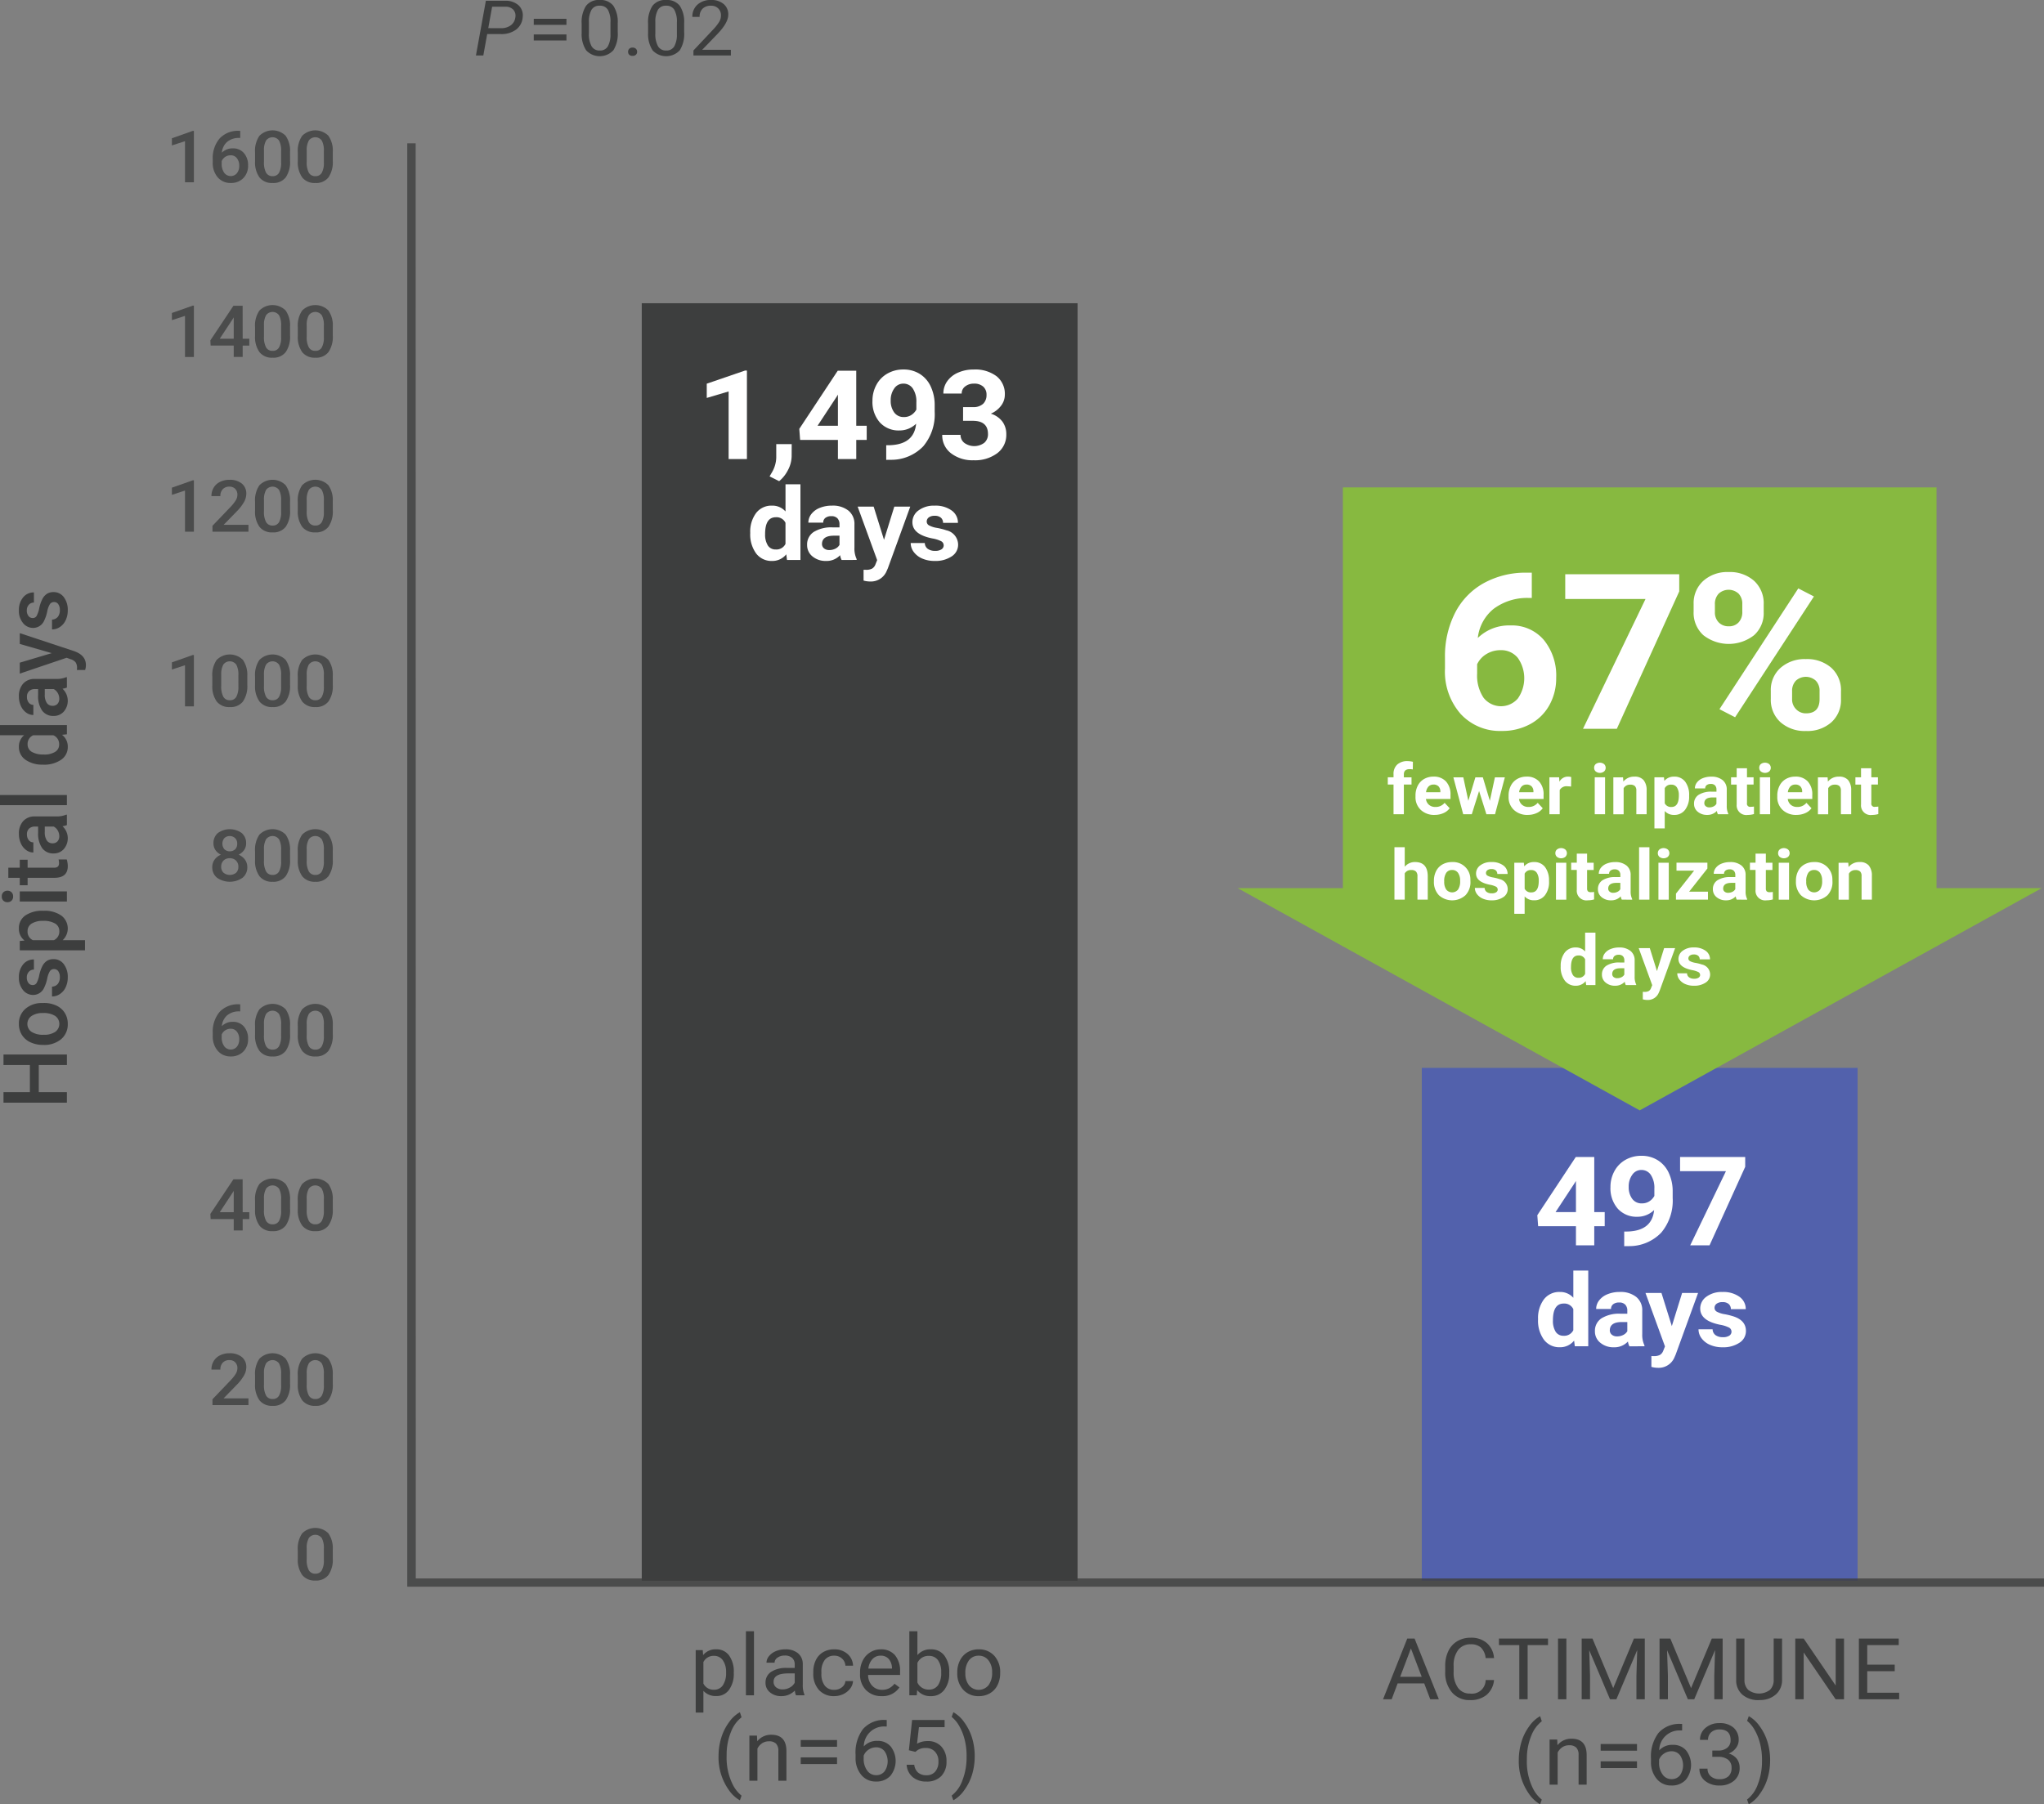 <svg id="hcp-efficacy-3" xmlns="http://www.w3.org/2000/svg" xmlns:xlink="http://www.w3.org/1999/xlink" width="400.018" height="353.189" viewBox="0 0 400.018 353.189">
  <rect x="0" y="0" width="400.018" height="353.189" fill="#808080" stroke="none"/>
  <defs>
    <clipPath id="clip-path">
      <rect id="Rectangle_2664" data-name="Rectangle 2664" width="400.018" height="353.189" fill="none"/>
    </clipPath>
    <clipPath id="clip-path-3">
      <rect id="Rectangle_2655" data-name="Rectangle 2655" width="31.486" height="283.868" fill="none"/>
    </clipPath>
    <clipPath id="clip-path-4">
      <rect id="Rectangle_2656" data-name="Rectangle 2656" width="320.314" height="282.543" fill="none"/>
    </clipPath>
  </defs>
  <g id="Group_8931" data-name="Group 8931" clip-path="url(#clip-path)">
    <rect id="Rectangle_2653" data-name="Rectangle 2653" width="85.289" height="250.07" transform="translate(125.595 59.36)" fill="#3d3e3e"/>
    <rect id="Rectangle_2654" data-name="Rectangle 2654" width="85.289" height="100.394" transform="translate(278.25 209.036)" fill="#5261ac"/>
    <g id="Group_8928" data-name="Group 8928">
      <g id="Group_8927" data-name="Group 8927" clip-path="url(#clip-path)">
        <g id="Group_8923" data-name="Group 8923" transform="translate(33.641 25.524)" opacity="0.8">
          <g id="Group_8922" data-name="Group 8922">
            <g id="Group_8921" data-name="Group 8921" clip-path="url(#clip-path-3)">
              <path id="Path_9328" data-name="Path 9328" d="M42.4,40.358H40.661V32.309l-2.565.838v-1.4L42.178,30.3H42.4Z" transform="translate(-38.096 -30.202)" fill="#3d3e3e"/>
              <path id="Path_9329" data-name="Path 9329" d="M52.527,30.289v1.383h-.215a3.558,3.558,0,0,0-2.343.77,3.171,3.171,0,0,0-1.042,2.125,2.9,2.9,0,0,1,2.148-.846,2.728,2.728,0,0,1,2.188.937,3.578,3.578,0,0,1,.8,2.414,3.362,3.362,0,0,1-.938,2.474,3.308,3.308,0,0,1-2.46.946,3.223,3.223,0,0,1-2.541-1.108,4.238,4.238,0,0,1-.973-2.9v-.572a5.961,5.961,0,0,1,1.34-4.129,4.917,4.917,0,0,1,3.855-1.493Zm-1.876,4.783a1.9,1.9,0,0,0-1.053.309,1.83,1.83,0,0,0-.7.826v.508a2.905,2.905,0,0,0,.488,1.772,1.588,1.588,0,0,0,2.494.1,2.256,2.256,0,0,0,.452-1.466,2.291,2.291,0,0,0-.46-1.48,1.491,1.491,0,0,0-1.221-.57" transform="translate(-39.155 -30.199)" fill="#3d3e3e"/>
              <path id="Path_9330" data-name="Path 9330" d="M63.374,36.121a5.287,5.287,0,0,1-.844,3.258,3.035,3.035,0,0,1-2.569,1.1,3.082,3.082,0,0,1-2.555-1.07,5.073,5.073,0,0,1-.88-3.169V34.5a5.2,5.2,0,0,1,.844-3.241,3.626,3.626,0,0,1,5.138-.028,5.056,5.056,0,0,1,.865,3.153ZM61.628,34.25a4.087,4.087,0,0,0-.4-2.068,1.576,1.576,0,0,0-2.536-.035,3.779,3.779,0,0,0-.424,1.944v2.271a4.189,4.189,0,0,0,.41,2.093,1.389,1.389,0,0,0,1.286.687,1.367,1.367,0,0,0,1.243-.636,3.952,3.952,0,0,0,.424-1.992Z" transform="translate(-40.252 -30.183)" fill="#3d3e3e"/>
              <path id="Path_9331" data-name="Path 9331" d="M72.845,36.121A5.287,5.287,0,0,1,72,39.379a3.035,3.035,0,0,1-2.569,1.1,3.082,3.082,0,0,1-2.555-1.07A5.073,5.073,0,0,1,66,36.239V34.5a5.2,5.2,0,0,1,.844-3.241,3.626,3.626,0,0,1,5.138-.028,5.056,5.056,0,0,1,.865,3.153ZM71.1,34.25a4.087,4.087,0,0,0-.4-2.068,1.576,1.576,0,0,0-2.536-.035,3.779,3.779,0,0,0-.424,1.944v2.271a4.189,4.189,0,0,0,.41,2.093,1.389,1.389,0,0,0,1.286.687,1.367,1.367,0,0,0,1.243-.636,3.952,3.952,0,0,0,.424-1.992Z" transform="translate(-41.359 -30.183)" fill="#3d3e3e"/>
              <path id="Path_9332" data-name="Path 9332" d="M42.4,80.8H40.661V72.749l-2.565.838v-1.4l4.081-1.438H42.4Z" transform="translate(-38.096 -36.443)" fill="#3d3e3e"/>
              <path id="Path_9333" data-name="Path 9333" d="M52.941,77.233h1.3v1.341h-1.3V80.8H51.194v-2.23H46.674l-.05-1.019,4.512-6.77h1.8Zm-4.484,0h2.737V73.048l-.129.222Z" transform="translate(-39.093 -36.45)" fill="#3d3e3e"/>
              <path id="Path_9334" data-name="Path 9334" d="M63.374,76.56a5.291,5.291,0,0,1-.844,3.258,3.034,3.034,0,0,1-2.569,1.1,3.082,3.082,0,0,1-2.555-1.07,5.068,5.068,0,0,1-.88-3.168V74.943a5.2,5.2,0,0,1,.844-3.241,3.622,3.622,0,0,1,5.138-.028,5.054,5.054,0,0,1,.865,3.151Zm-1.746-1.871a4.079,4.079,0,0,0-.4-2.068,1.576,1.576,0,0,0-2.536-.035,3.775,3.775,0,0,0-.424,1.944V76.8a4.18,4.18,0,0,0,.41,2.091,1.387,1.387,0,0,0,1.286.688,1.368,1.368,0,0,0,1.243-.638,3.942,3.942,0,0,0,.424-1.992Z" transform="translate(-40.252 -36.424)" fill="#3d3e3e"/>
              <path id="Path_9335" data-name="Path 9335" d="M72.845,76.56A5.291,5.291,0,0,1,72,79.818a3.034,3.034,0,0,1-2.569,1.1,3.082,3.082,0,0,1-2.555-1.07A5.068,5.068,0,0,1,66,76.677V74.943a5.2,5.2,0,0,1,.844-3.241,3.622,3.622,0,0,1,5.138-.028,5.054,5.054,0,0,1,.865,3.151ZM71.1,74.688a4.079,4.079,0,0,0-.4-2.068,1.576,1.576,0,0,0-2.536-.035,3.775,3.775,0,0,0-.424,1.944V76.8a4.18,4.18,0,0,0,.41,2.091,1.387,1.387,0,0,0,1.286.688,1.368,1.368,0,0,0,1.243-.638,3.942,3.942,0,0,0,.424-1.992Z" transform="translate(-41.359 -36.424)" fill="#3d3e3e"/>
              <path id="Path_9336" data-name="Path 9336" d="M42.4,121.235H40.661v-8.049l-2.565.838v-1.4l4.081-1.438H42.4Z" transform="translate(-38.096 -42.685)" fill="#3d3e3e"/>
              <path id="Path_9337" data-name="Path 9337" d="M54.1,121.216H47.061v-1.149l3.485-3.639a8.328,8.328,0,0,0,1.075-1.346A2.114,2.114,0,0,0,51.94,114a1.6,1.6,0,0,0-.42-1.156,1.489,1.489,0,0,0-1.132-.441,1.716,1.716,0,0,0-1.314.5,1.894,1.894,0,0,0-.468,1.356H46.86a3.177,3.177,0,0,1,.434-1.649,2.937,2.937,0,0,1,1.243-1.137,4.09,4.09,0,0,1,1.865-.407,3.643,3.643,0,0,1,2.4.733,2.492,2.492,0,0,1,.88,2.027,3.323,3.323,0,0,1-.442,1.572A8.943,8.943,0,0,1,51.8,117.26l-2.557,2.622H54.1Z" transform="translate(-39.121 -42.666)" fill="#3d3e3e"/>
              <path id="Path_9338" data-name="Path 9338" d="M63.374,117a5.287,5.287,0,0,1-.844,3.258,3.035,3.035,0,0,1-2.569,1.1,3.082,3.082,0,0,1-2.555-1.07,5.073,5.073,0,0,1-.88-3.17v-1.734a5.2,5.2,0,0,1,.844-3.241,3.626,3.626,0,0,1,5.138-.028,5.056,5.056,0,0,1,.865,3.153Zm-1.746-1.871a4.087,4.087,0,0,0-.4-2.068,1.576,1.576,0,0,0-2.536-.035,3.779,3.779,0,0,0-.424,1.944v2.271a4.189,4.189,0,0,0,.41,2.093,1.389,1.389,0,0,0,1.286.687,1.367,1.367,0,0,0,1.243-.636,3.952,3.952,0,0,0,.424-1.992Z" transform="translate(-40.252 -42.666)" fill="#3d3e3e"/>
              <path id="Path_9339" data-name="Path 9339" d="M72.845,117A5.287,5.287,0,0,1,72,120.256a3.035,3.035,0,0,1-2.569,1.1,3.082,3.082,0,0,1-2.555-1.07,5.073,5.073,0,0,1-.88-3.17v-1.734a5.2,5.2,0,0,1,.844-3.241,3.626,3.626,0,0,1,5.138-.028,5.056,5.056,0,0,1,.865,3.153ZM71.1,115.127a4.087,4.087,0,0,0-.4-2.068,1.576,1.576,0,0,0-2.536-.035,3.779,3.779,0,0,0-.424,1.944v2.271a4.189,4.189,0,0,0,.41,2.093,1.389,1.389,0,0,0,1.286.687,1.367,1.367,0,0,0,1.243-.636,3.952,3.952,0,0,0,.424-1.992Z" transform="translate(-41.359 -42.666)" fill="#3d3e3e"/>
              <path id="Path_9340" data-name="Path 9340" d="M42.4,161.672H40.661v-8.049l-2.565.838v-1.4l4.081-1.438H42.4Z" transform="translate(-38.096 -48.927)" fill="#3d3e3e"/>
              <path id="Path_9341" data-name="Path 9341" d="M53.9,157.435a5.294,5.294,0,0,1-.843,3.258,3.038,3.038,0,0,1-2.57,1.1,3.084,3.084,0,0,1-2.555-1.07,5.068,5.068,0,0,1-.879-3.169v-1.734a5.2,5.2,0,0,1,.843-3.241,3.626,3.626,0,0,1,5.138-.028A5.056,5.056,0,0,1,53.9,155.7Zm-1.745-1.871a4.077,4.077,0,0,0-.4-2.068,1.576,1.576,0,0,0-2.536-.035,3.788,3.788,0,0,0-.424,1.944v2.271a4.189,4.189,0,0,0,.41,2.093,1.389,1.389,0,0,0,1.286.687,1.366,1.366,0,0,0,1.243-.636,3.96,3.96,0,0,0,.425-1.992Z" transform="translate(-39.144 -48.908)" fill="#3d3e3e"/>
              <path id="Path_9342" data-name="Path 9342" d="M63.374,157.435a5.287,5.287,0,0,1-.844,3.258,3.035,3.035,0,0,1-2.569,1.1,3.082,3.082,0,0,1-2.555-1.07,5.073,5.073,0,0,1-.88-3.169v-1.734a5.2,5.2,0,0,1,.844-3.241,3.626,3.626,0,0,1,5.138-.028,5.056,5.056,0,0,1,.865,3.153Zm-1.746-1.871a4.087,4.087,0,0,0-.4-2.068,1.576,1.576,0,0,0-2.536-.035,3.779,3.779,0,0,0-.424,1.944v2.271a4.189,4.189,0,0,0,.41,2.093,1.389,1.389,0,0,0,1.286.687,1.367,1.367,0,0,0,1.243-.636,3.952,3.952,0,0,0,.424-1.992Z" transform="translate(-40.252 -48.908)" fill="#3d3e3e"/>
              <path id="Path_9343" data-name="Path 9343" d="M72.845,157.435A5.287,5.287,0,0,1,72,160.693a3.035,3.035,0,0,1-2.569,1.1,3.082,3.082,0,0,1-2.555-1.07,5.073,5.073,0,0,1-.88-3.169v-1.734a5.2,5.2,0,0,1,.844-3.241,3.626,3.626,0,0,1,5.138-.028,5.056,5.056,0,0,1,.865,3.153ZM71.1,155.564a4.087,4.087,0,0,0-.4-2.068,1.576,1.576,0,0,0-2.536-.035,3.779,3.779,0,0,0-.424,1.944v2.271a4.189,4.189,0,0,0,.41,2.093,1.389,1.389,0,0,0,1.286.687,1.367,1.367,0,0,0,1.243-.636,3.952,3.952,0,0,0,.424-1.992Z" transform="translate(-41.359 -48.908)" fill="#3d3e3e"/>
              <path id="Path_9344" data-name="Path 9344" d="M53.672,194.717a2.254,2.254,0,0,1-.4,1.31,2.7,2.7,0,0,1-1.077.9,2.962,2.962,0,0,1,1.261,1,2.442,2.442,0,0,1,.442,1.432,2.575,2.575,0,0,1-.933,2.094,4.384,4.384,0,0,1-4.983,0,2.578,2.578,0,0,1-.938-2.091,2.47,2.47,0,0,1,.445-1.445,2.847,2.847,0,0,1,1.25-.984,2.689,2.689,0,0,1-1.067-.9,2.27,2.27,0,0,1-.392-1.31,2.551,2.551,0,0,1,.863-2.03,4,4,0,0,1,4.663,0,2.551,2.551,0,0,1,.862,2.03m-1.516,4.561a1.617,1.617,0,0,0-.463-1.2,1.67,1.67,0,0,0-1.226-.458,1.646,1.646,0,0,0-1.218.454,1.621,1.621,0,0,0-.457,1.2,1.574,1.574,0,0,0,.449,1.176,1.979,1.979,0,0,0,2.472.014,1.581,1.581,0,0,0,.442-1.191m-.223-4.5a1.515,1.515,0,0,0-.395-1.077,1.568,1.568,0,0,0-2.12-.02,1.737,1.737,0,0,0,0,2.192,1.592,1.592,0,0,0,2.12,0,1.513,1.513,0,0,0,.391-1.1" transform="translate(-39.143 -55.15)" fill="#3d3e3e"/>
              <path id="Path_9345" data-name="Path 9345" d="M63.374,197.875a5.291,5.291,0,0,1-.844,3.258,3.034,3.034,0,0,1-2.569,1.1,3.082,3.082,0,0,1-2.555-1.07,5.068,5.068,0,0,1-.88-3.168v-1.734a5.2,5.2,0,0,1,.844-3.241,3.622,3.622,0,0,1,5.138-.028,5.054,5.054,0,0,1,.865,3.151ZM61.628,196a4.079,4.079,0,0,0-.4-2.068,1.576,1.576,0,0,0-2.536-.035,3.775,3.775,0,0,0-.424,1.944v2.271a4.179,4.179,0,0,0,.41,2.091,1.387,1.387,0,0,0,1.286.688,1.368,1.368,0,0,0,1.243-.638,3.942,3.942,0,0,0,.424-1.992Z" transform="translate(-40.252 -55.149)" fill="#3d3e3e"/>
              <path id="Path_9346" data-name="Path 9346" d="M72.845,197.875A5.291,5.291,0,0,1,72,201.133a3.034,3.034,0,0,1-2.569,1.1,3.082,3.082,0,0,1-2.555-1.07,5.068,5.068,0,0,1-.88-3.168v-1.734a5.2,5.2,0,0,1,.844-3.241,3.622,3.622,0,0,1,5.138-.028,5.054,5.054,0,0,1,.865,3.151ZM71.1,196a4.079,4.079,0,0,0-.4-2.068,1.576,1.576,0,0,0-2.536-.035,3.775,3.775,0,0,0-.424,1.944v2.271a4.179,4.179,0,0,0,.41,2.091,1.387,1.387,0,0,0,1.286.688,1.368,1.368,0,0,0,1.243-.638,3.942,3.942,0,0,0,.424-1.992Z" transform="translate(-41.359 -55.149)" fill="#3d3e3e"/>
              <path id="Path_9347" data-name="Path 9347" d="M52.527,232.48v1.383h-.215a3.558,3.558,0,0,0-2.343.77,3.171,3.171,0,0,0-1.042,2.125,2.9,2.9,0,0,1,2.148-.846,2.728,2.728,0,0,1,2.188.937,3.578,3.578,0,0,1,.8,2.414,3.363,3.363,0,0,1-.938,2.474,3.308,3.308,0,0,1-2.46.946,3.223,3.223,0,0,1-2.541-1.108,4.238,4.238,0,0,1-.973-2.9V238.1a5.961,5.961,0,0,1,1.34-4.129,4.918,4.918,0,0,1,3.855-1.493Zm-1.876,4.783a1.9,1.9,0,0,0-1.053.309,1.83,1.83,0,0,0-.7.826v.508a2.905,2.905,0,0,0,.488,1.772,1.588,1.588,0,0,0,2.494.1,2.256,2.256,0,0,0,.452-1.466,2.291,2.291,0,0,0-.46-1.48,1.491,1.491,0,0,0-1.221-.57" transform="translate(-39.155 -61.408)" fill="#3d3e3e"/>
              <path id="Path_9348" data-name="Path 9348" d="M63.374,238.312a5.287,5.287,0,0,1-.844,3.258,3.035,3.035,0,0,1-2.569,1.1,3.082,3.082,0,0,1-2.555-1.07,5.073,5.073,0,0,1-.88-3.169V236.7a5.2,5.2,0,0,1,.844-3.241,3.626,3.626,0,0,1,5.138-.028,5.056,5.056,0,0,1,.865,3.153Zm-1.746-1.871a4.087,4.087,0,0,0-.4-2.068,1.576,1.576,0,0,0-2.536-.035,3.779,3.779,0,0,0-.424,1.944v2.271a4.189,4.189,0,0,0,.41,2.093,1.389,1.389,0,0,0,1.286.687A1.367,1.367,0,0,0,61.2,240.7a3.952,3.952,0,0,0,.424-1.992Z" transform="translate(-40.252 -61.391)" fill="#3d3e3e"/>
              <path id="Path_9349" data-name="Path 9349" d="M72.845,238.312A5.287,5.287,0,0,1,72,241.57a3.035,3.035,0,0,1-2.569,1.1,3.082,3.082,0,0,1-2.555-1.07A5.073,5.073,0,0,1,66,238.43V236.7a5.2,5.2,0,0,1,.844-3.241,3.626,3.626,0,0,1,5.138-.028,5.056,5.056,0,0,1,.865,3.153ZM71.1,236.441a4.087,4.087,0,0,0-.4-2.068,1.576,1.576,0,0,0-2.536-.035,3.779,3.779,0,0,0-.424,1.944v2.271a4.189,4.189,0,0,0,.41,2.093,1.389,1.389,0,0,0,1.286.687,1.367,1.367,0,0,0,1.243-.636,3.952,3.952,0,0,0,.424-1.992Z" transform="translate(-41.359 -61.391)" fill="#3d3e3e"/>
              <path id="Path_9350" data-name="Path 9350" d="M52.941,279.424h1.3v1.341h-1.3V283H51.194v-2.23H46.674l-.05-1.019,4.512-6.77h1.8Zm-4.484,0h2.737v-4.185l-.129.222Z" transform="translate(-39.093 -67.658)" fill="#3d3e3e"/>
              <path id="Path_9351" data-name="Path 9351" d="M63.374,278.752a5.291,5.291,0,0,1-.844,3.258,3.034,3.034,0,0,1-2.569,1.1,3.082,3.082,0,0,1-2.555-1.07,5.068,5.068,0,0,1-.88-3.168v-1.734a5.2,5.2,0,0,1,.844-3.241,3.622,3.622,0,0,1,5.138-.028,5.054,5.054,0,0,1,.865,3.151Zm-1.746-1.871a4.079,4.079,0,0,0-.4-2.068,1.576,1.576,0,0,0-2.536-.035,3.775,3.775,0,0,0-.424,1.944v2.271a4.179,4.179,0,0,0,.41,2.091,1.387,1.387,0,0,0,1.286.688,1.368,1.368,0,0,0,1.243-.638,3.942,3.942,0,0,0,.424-1.991Z" transform="translate(-40.252 -67.633)" fill="#3d3e3e"/>
              <path id="Path_9352" data-name="Path 9352" d="M72.845,278.752A5.291,5.291,0,0,1,72,282.01a3.034,3.034,0,0,1-2.569,1.1,3.082,3.082,0,0,1-2.555-1.07,5.068,5.068,0,0,1-.88-3.168v-1.734a5.2,5.2,0,0,1,.844-3.241,3.622,3.622,0,0,1,5.138-.028,5.054,5.054,0,0,1,.865,3.151ZM71.1,276.88a4.079,4.079,0,0,0-.4-2.068,1.576,1.576,0,0,0-2.536-.035,3.775,3.775,0,0,0-.424,1.944v2.271a4.18,4.18,0,0,0,.41,2.091,1.387,1.387,0,0,0,1.286.688,1.368,1.368,0,0,0,1.243-.638,3.942,3.942,0,0,0,.424-1.991Z" transform="translate(-41.359 -67.633)" fill="#3d3e3e"/>
              <path id="Path_9353" data-name="Path 9353" d="M54.1,323.407H47.061v-1.149l3.485-3.641a8.328,8.328,0,0,0,1.075-1.345,2.115,2.115,0,0,0,.32-1.085,1.6,1.6,0,0,0-.42-1.154,1.489,1.489,0,0,0-1.132-.441,1.716,1.716,0,0,0-1.314.5,1.892,1.892,0,0,0-.468,1.356H46.86a3.173,3.173,0,0,1,.434-1.649,2.941,2.941,0,0,1,1.243-1.139,4.09,4.09,0,0,1,1.865-.407,3.643,3.643,0,0,1,2.4.733,2.5,2.5,0,0,1,.88,2.027,3.318,3.318,0,0,1-.442,1.572,8.944,8.944,0,0,1-1.448,1.868l-2.557,2.623H54.1Z" transform="translate(-39.121 -73.874)" fill="#3d3e3e"/>
              <path id="Path_9354" data-name="Path 9354" d="M63.374,319.189a5.291,5.291,0,0,1-.844,3.258,3.034,3.034,0,0,1-2.569,1.1,3.082,3.082,0,0,1-2.555-1.07,5.068,5.068,0,0,1-.88-3.168v-1.734a5.2,5.2,0,0,1,.844-3.241,3.622,3.622,0,0,1,5.138-.028,5.054,5.054,0,0,1,.865,3.151Zm-1.746-1.871a4.079,4.079,0,0,0-.4-2.068,1.576,1.576,0,0,0-2.536-.035,3.775,3.775,0,0,0-.424,1.944v2.271a4.179,4.179,0,0,0,.41,2.091,1.387,1.387,0,0,0,1.286.688,1.368,1.368,0,0,0,1.243-.638,3.942,3.942,0,0,0,.424-1.992Z" transform="translate(-40.252 -73.874)" fill="#3d3e3e"/>
              <path id="Path_9355" data-name="Path 9355" d="M72.845,319.189A5.291,5.291,0,0,1,72,322.447a3.034,3.034,0,0,1-2.569,1.1,3.082,3.082,0,0,1-2.555-1.07,5.068,5.068,0,0,1-.88-3.168v-1.734a5.2,5.2,0,0,1,.844-3.241,3.622,3.622,0,0,1,5.138-.028,5.054,5.054,0,0,1,.865,3.151ZM71.1,317.317a4.079,4.079,0,0,0-.4-2.068,1.576,1.576,0,0,0-2.536-.035,3.774,3.774,0,0,0-.424,1.944v2.271a4.18,4.18,0,0,0,.41,2.091,1.387,1.387,0,0,0,1.286.688,1.368,1.368,0,0,0,1.243-.638,3.942,3.942,0,0,0,.424-1.992Z" transform="translate(-41.359 -73.874)" fill="#3d3e3e"/>
              <path id="Path_9356" data-name="Path 9356" d="M72.845,359.627A5.287,5.287,0,0,1,72,362.885a3.035,3.035,0,0,1-2.569,1.1,3.082,3.082,0,0,1-2.555-1.07,5.073,5.073,0,0,1-.88-3.169V358.01a5.2,5.2,0,0,1,.844-3.241,3.626,3.626,0,0,1,5.138-.028,5.056,5.056,0,0,1,.865,3.153ZM71.1,357.756a4.087,4.087,0,0,0-.4-2.068,1.576,1.576,0,0,0-2.536-.035,3.779,3.779,0,0,0-.424,1.944v2.271a4.189,4.189,0,0,0,.41,2.093,1.389,1.389,0,0,0,1.286.687,1.367,1.367,0,0,0,1.243-.636,3.952,3.952,0,0,0,.424-1.992Z" transform="translate(-41.359 -80.116)" fill="#3d3e3e"/>
            </g>
          </g>
        </g>
        <g id="Group_8926" data-name="Group 8926" transform="translate(79.704 28.05)" opacity="0.8">
          <g id="Group_8925" data-name="Group 8925">
            <g id="Group_8924" data-name="Group 8924" clip-path="url(#clip-path-4)">
              <path id="Path_9357" data-name="Path 9357" d="M410.675,314.975H91.153L91.131,33.17" transform="translate(-90.361 -33.17)" fill="none" stroke="#3d3e3e" stroke-width="1.745"/>
            </g>
          </g>
        </g>
      </g>
    </g>
    <path id="Path_9358" data-name="Path 9358" d="M.772,244.093v2.058H5.938v5.313H.772v2.066H13.184v-2.066H7.677v-5.313h5.507v-2.058Z" transform="translate(-0.09 -37.676)" fill="#3d3e3e"/>
    <g id="Group_8930" data-name="Group 8930">
      <g id="Group_8929" data-name="Group 8929" clip-path="url(#clip-path)">
        <path id="Path_9359" data-name="Path 9359" d="M8.886,240.374a5.618,5.618,0,0,1-2.442-.514,3.862,3.862,0,0,1-1.671-1.445,3.937,3.937,0,0,1-.584-2.139,3.778,3.778,0,0,1,1.2-2.9,4.837,4.837,0,0,1,3.189-1.2l.486-.008a5.7,5.7,0,0,1,2.438.5,3.82,3.82,0,0,1,1.662,1.437,3.965,3.965,0,0,1,.588,2.158,3.756,3.756,0,0,1-1.3,2.994,5.12,5.12,0,0,1-3.465,1.121Zm.179-1.984a3.832,3.832,0,0,0,2.229-.563,1.913,1.913,0,0,0-.012-3.13,4.239,4.239,0,0,0-2.4-.56,3.778,3.778,0,0,0-2.216.576,1.89,1.89,0,0,0-.013,3.105,4.16,4.16,0,0,0,2.408.572" transform="translate(-0.49 -35.834)" fill="#3d3e3e"/>
        <path id="Path_9360" data-name="Path 9360" d="M11.077,223.968a.952.952,0,0,0-.844.438,4.507,4.507,0,0,0-.511,1.448,7.221,7.221,0,0,1-.563,1.69,2.354,2.354,0,0,1-2.174,1.486,2.5,2.5,0,0,1-1.995-.964,3.7,3.7,0,0,1-.8-2.448,3.847,3.847,0,0,1,.819-2.56,2.643,2.643,0,0,1,2.122-.975v1.984a1.3,1.3,0,0,0-.993.425,1.578,1.578,0,0,0-.4,1.126,1.709,1.709,0,0,0,.315,1.066,1.01,1.01,0,0,0,.844.411.847.847,0,0,0,.741-.383,5.124,5.124,0,0,0,.533-1.551,7.167,7.167,0,0,1,.639-1.833,2.639,2.639,0,0,1,.891-.988,2.347,2.347,0,0,1,1.262-.322,2.436,2.436,0,0,1,2.015.988,4.085,4.085,0,0,1,.772,2.589,4.4,4.4,0,0,1-.41,1.934,3.2,3.2,0,0,1-1.125,1.323,2.746,2.746,0,0,1-1.543.474V227.4a1.481,1.481,0,0,0,1.129-.53,2,2,0,0,0,.4-1.3,1.947,1.947,0,0,0-.311-1.193.981.981,0,0,0-.814-.408" transform="translate(-0.49 -34.268)" fill="#3d3e3e"/>
        <path id="Path_9361" data-name="Path 9361" d="M9.065,210.828a5.659,5.659,0,0,1,3.414.932,3.143,3.143,0,0,1,.276,4.824h4.373v1.983H4.359v-1.828l.938-.082a2.864,2.864,0,0,1-1.108-2.375,2.97,2.97,0,0,1,1.257-2.535,5.827,5.827,0,0,1,3.491-.918Zm-.179,1.977a3.988,3.988,0,0,0-2.191.525,1.694,1.694,0,0,0-.81,1.506,1.815,1.815,0,0,0,1.049,1.748h4.091A1.832,1.832,0,0,0,12.1,214.82a1.691,1.691,0,0,0-.8-1.482,4.382,4.382,0,0,0-2.417-.534" transform="translate(-0.49 -32.541)" fill="#3d3e3e"/>
        <path id="Path_9362" data-name="Path 9362" d="M1.512,208.43a1.144,1.144,0,0,1-.8-.289,1.068,1.068,0,0,1-.317-.83,1.08,1.08,0,0,1,.317-.832,1.137,1.137,0,0,1,.8-.294,1.107,1.107,0,0,1,.786.294,1.085,1.085,0,0,1,.313.832,1.073,1.073,0,0,1-.313.83,1.115,1.115,0,0,1-.786.289m11.627-.123H3.916v-1.984h9.224Z" transform="translate(-0.046 -31.825)" fill="#3d3e3e"/>
        <path id="Path_9363" data-name="Path 9363" d="M1.844,200.563H4.086V199H5.62v1.559h5.149a1.169,1.169,0,0,0,.763-.2.907.907,0,0,0,.234-.715,2.947,2.947,0,0,0-.085-.693h1.6a4.691,4.691,0,0,1,.2,1.307q0,2.286-2.633,2.286H5.62V204H4.086v-1.453H1.844Z" transform="translate(-0.216 -30.709)" fill="#3d3e3e"/>
        <path id="Path_9364" data-name="Path 9364" d="M13.583,190.612a3.316,3.316,0,0,1-.861.229,3.234,3.234,0,0,1,.239,4.49,2.59,2.59,0,0,1-1.96.841,2.661,2.661,0,0,1-2.263-1.049,4.92,4.92,0,0,1-.789-3v-1.215H7.343a1.665,1.665,0,0,0-1.146.383,1.485,1.485,0,0,0-.431,1.168,1.692,1.692,0,0,0,.354,1.109,1.11,1.11,0,0,0,.9.433v1.983A2.367,2.367,0,0,1,5.6,195.5a3.225,3.225,0,0,1-1.035-1.312,4.414,4.414,0,0,1-.375-1.848A3.6,3.6,0,0,1,5,189.869a2.959,2.959,0,0,1,2.288-.946h4.16a4.864,4.864,0,0,0,1.986-.336h.145Zm-1.491,2.18a2.18,2.18,0,0,0-.3-1.107,1.955,1.955,0,0,0-.8-.779H9.253v1.07a2.83,2.83,0,0,0,.4,1.657,1.316,1.316,0,0,0,1.134.555,1.238,1.238,0,0,0,.951-.38,1.429,1.429,0,0,0,.353-1.016" transform="translate(-0.49 -29.108)" fill="#3d3e3e"/>
        <rect id="Rectangle_2658" data-name="Rectangle 2658" width="13.093" height="1.984" transform="translate(0 155.626)" fill="#3d3e3e"/>
        <path id="Path_9365" data-name="Path 9365" d="M8.414,175.582a5.659,5.659,0,0,1-3.423-.946A2.992,2.992,0,0,1,3.7,172.1a2.828,2.828,0,0,1,1.023-2.27H0v-1.984H13.094v1.8l-.955.1a2.88,2.88,0,0,1,1.125,2.376,2.979,2.979,0,0,1-1.305,2.511,5.865,5.865,0,0,1-3.545.958m.179-1.984a3.958,3.958,0,0,0,2.194-.518,1.66,1.66,0,0,0,.789-1.473,1.864,1.864,0,0,0-1.133-1.779H6.5A1.838,1.838,0,0,0,5.4,171.589a1.675,1.675,0,0,0,.8,1.487,4.429,4.429,0,0,0,2.4.522" transform="translate(0 -25.907)" fill="#3d3e3e"/>
        <path id="Path_9366" data-name="Path 9366" d="M13.583,158.786a3.4,3.4,0,0,1-.861.227,3.235,3.235,0,0,1,.239,4.49,2.584,2.584,0,0,1-1.96.841A2.657,2.657,0,0,1,8.738,163.3a4.911,4.911,0,0,1-.789-3V159.08H7.343a1.657,1.657,0,0,0-1.146.384,1.482,1.482,0,0,0-.431,1.167,1.7,1.7,0,0,0,.354,1.11,1.115,1.115,0,0,0,.9.433v1.983a2.358,2.358,0,0,1-1.419-.482,3.22,3.22,0,0,1-1.035-1.31,4.427,4.427,0,0,1-.375-1.849A3.6,3.6,0,0,1,5,158.043a2.954,2.954,0,0,1,2.288-.946h4.16a4.893,4.893,0,0,0,1.986-.336h.145Zm-1.491,2.178a2.174,2.174,0,0,0-.3-1.105,1.942,1.942,0,0,0-.8-.78H9.253v1.069a2.827,2.827,0,0,0,.4,1.657,1.316,1.316,0,0,0,1.134.555,1.237,1.237,0,0,0,.951-.378,1.436,1.436,0,0,0,.353-1.017" transform="translate(-0.49 -24.196)" fill="#3d3e3e"/>
        <path id="Path_9367" data-name="Path 9367" d="M10.639,150.477l-6.256-1.8v-2.114L15,150.077q2.327.808,2.328,2.743a3.385,3.385,0,0,1-.155.955h-1.61l.025-.375a1.87,1.87,0,0,0-.284-1.131,1.905,1.905,0,0,0-.959-.6l-.792-.286-9.173,3.1v-2.139Z" transform="translate(-0.513 -22.623)" fill="#3d3e3e"/>
        <path id="Path_9368" data-name="Path 9368" d="M11.077,139.011a.951.951,0,0,0-.844.436,4.536,4.536,0,0,0-.511,1.449,7.275,7.275,0,0,1-.563,1.69,2.354,2.354,0,0,1-2.174,1.484,2.493,2.493,0,0,1-1.995-.962,3.7,3.7,0,0,1-.8-2.45,3.846,3.846,0,0,1,.819-2.558,2.639,2.639,0,0,1,2.122-.976v1.983a1.3,1.3,0,0,0-.993.425,1.581,1.581,0,0,0-.4,1.126,1.7,1.7,0,0,0,.315,1.066,1.007,1.007,0,0,0,.844.413.848.848,0,0,0,.741-.385,5.087,5.087,0,0,0,.533-1.551,7.128,7.128,0,0,1,.639-1.832,2.626,2.626,0,0,1,.891-.988,2.347,2.347,0,0,1,1.262-.322,2.436,2.436,0,0,1,2.015.988,4.08,4.08,0,0,1,.772,2.587,4.4,4.4,0,0,1-.41,1.936,3.21,3.21,0,0,1-1.125,1.321,2.733,2.733,0,0,1-1.543.474V142.44a1.485,1.485,0,0,0,1.129-.532,1.993,1.993,0,0,0,.4-1.3,1.944,1.944,0,0,0-.311-1.193.976.976,0,0,0-.814-.408" transform="translate(-0.49 -21.155)" fill="#3d3e3e"/>
        <path id="Path_9369" data-name="Path 9369" d="M164.493,103.1H160.91V89.867l-4.278,1.27V88.348l7.476-2.566h.385Z" transform="translate(-18.317 -13.241)" fill="#fff"/>
        <path id="Path_9370" data-name="Path 9370" d="M172.43,110.057l-1.873-.938.447-.771a5.988,5.988,0,0,0,.856-2.886V102.8h3.025l-.012,2.375a5.96,5.96,0,0,1-.695,2.659,6.841,6.841,0,0,1-1.748,2.222" transform="translate(-19.945 -15.867)" fill="#fff"/>
        <path id="Path_9371" data-name="Path 9371" d="M188.287,96.592h2.046v2.766h-2.046V103.1H184.7V99.358h-7.4l-.161-2.16,7.525-11.387h3.621Zm-7.576,0H184.7v-6.1l-.236.392Z" transform="translate(-20.715 -13.245)" fill="#fff"/>
        <path id="Path_9372" data-name="Path 9372" d="M201.9,96.146a4.627,4.627,0,0,1-3.273,1.318,4.939,4.939,0,0,1-3.831-1.575,6.048,6.048,0,0,1-1.438-4.244,6.4,6.4,0,0,1,.774-3.117,5.549,5.549,0,0,1,2.163-2.208,6.207,6.207,0,0,1,3.125-.79,5.927,5.927,0,0,1,3.174.854,5.693,5.693,0,0,1,2.157,2.457,8.517,8.517,0,0,1,.782,3.67v1.27a9.723,9.723,0,0,1-2.244,6.791,8.654,8.654,0,0,1-6.361,2.636l-.88.012v-2.861l.793-.011q4.674-.2,5.059-4.2M199.5,94.84A2.58,2.58,0,0,0,201,94.412a2.9,2.9,0,0,0,.948-1.033V91.966a4.569,4.569,0,0,0-.694-2.708,2.183,2.183,0,0,0-1.86-.961,2.114,2.114,0,0,0-1.773.943,3.887,3.887,0,0,0-.694,2.37,3.781,3.781,0,0,0,.676,2.32,2.231,2.231,0,0,0,1.9.908" transform="translate(-22.612 -13.202)" fill="#fff"/>
        <path id="Path_9373" data-name="Path 9373" d="M212.9,92.892h1.91a2.769,2.769,0,0,0,2.02-.652,2.34,2.34,0,0,0,.657-1.734,2.068,2.068,0,0,0-.651-1.627,2.59,2.59,0,0,0-1.792-.582,2.717,2.717,0,0,0-1.723.54,1.7,1.7,0,0,0-.695,1.407h-3.583a4.088,4.088,0,0,1,.763-2.428,5.031,5.031,0,0,1,2.133-1.681,7.39,7.39,0,0,1,3.019-.6,6.958,6.958,0,0,1,4.489,1.312,4.394,4.394,0,0,1,1.624,3.615,3.536,3.536,0,0,1-.757,2.185,4.856,4.856,0,0,1-1.983,1.531,4.494,4.494,0,0,1,2.276,1.567,4.129,4.129,0,0,1,.75,2.471,4.47,4.47,0,0,1-1.755,3.691,7.26,7.26,0,0,1-4.643,1.391,6.889,6.889,0,0,1-4.421-1.366,4.388,4.388,0,0,1-1.718-3.611h3.583a1.956,1.956,0,0,0,.763,1.592,3.3,3.3,0,0,0,3.881-.03,2.188,2.188,0,0,0,.725-1.717q0-2.589-2.976-2.588h-1.9Z" transform="translate(-24.421 -13.202)" fill="#fff"/>
        <path id="Path_9374" data-name="Path 9374" d="M166.269,121.617a6.1,6.1,0,0,1,1.144-3.887,3.769,3.769,0,0,1,3.129-1.449,3.4,3.4,0,0,1,2.629,1.14V112.1h2.921v14.819h-2.629l-.141-1.109a3.485,3.485,0,0,1-2.8,1.3,3.757,3.757,0,0,1-3.088-1.452,6.3,6.3,0,0,1-1.164-4.038m2.911.208a3.981,3.981,0,0,0,.534,2.251,1.761,1.761,0,0,0,1.552.783,1.959,1.959,0,0,0,1.9-1.092v-4.126a1.931,1.931,0,0,0-1.884-1.092q-2.1,0-2.105,3.275" transform="translate(-19.444 -17.302)" fill="#fff"/>
        <path id="Path_9375" data-name="Path 9375" d="M185.623,127.679a2.962,2.962,0,0,1-.292-.935,3.6,3.6,0,0,1-2.751,1.128,3.979,3.979,0,0,1-2.654-.886,2.806,2.806,0,0,1-1.053-2.238,2.909,2.909,0,0,1,1.285-2.547,6.542,6.542,0,0,1,3.712-.9h1.34v-.6a1.673,1.673,0,0,0-.389-1.158,1.562,1.562,0,0,0-1.223-.435,1.79,1.79,0,0,0-1.154.339,1.124,1.124,0,0,0-.418.926h-2.911a2.722,2.722,0,0,1,.585-1.679,3.841,3.841,0,0,1,1.651-1.211,6.273,6.273,0,0,1,2.4-.439,4.907,4.907,0,0,1,3.2.969,3.331,3.331,0,0,1,1.183,2.727v4.523a4.81,4.81,0,0,0,.434,2.249v.163Zm-2.408-1.939a2.594,2.594,0,0,0,1.189-.274,1.855,1.855,0,0,0,.806-.738v-1.8h-1.088q-2.187,0-2.328,1.449l-.01.163a1.1,1.1,0,0,0,.382.859,1.536,1.536,0,0,0,1.048.337" transform="translate(-20.918 -18.066)" fill="#fff"/>
        <path id="Path_9376" data-name="Path 9376" d="M195.232,123.768l2.014-6.493h3.123l-4.383,12.061-.241.548a3.328,3.328,0,0,1-3.224,2.046,4.782,4.782,0,0,1-1.289-.183v-2.113l.443.008a2.466,2.466,0,0,0,1.234-.241,1.6,1.6,0,0,0,.64-.8l.342-.859-3.817-10.468h3.133Z" transform="translate(-22.228 -18.101)" fill="#fff"/>
        <path id="Path_9377" data-name="Path 9377" d="M208.28,124.795a.9.9,0,0,0-.529-.806,6.119,6.119,0,0,0-1.7-.525q-3.889-.783-3.889-3.164a2.829,2.829,0,0,1,1.2-2.321,5,5,0,0,1,3.148-.931,5.392,5.392,0,0,1,3.32.936,2.908,2.908,0,0,1,1.243,2.431h-2.911a1.325,1.325,0,0,0-.4-.989,1.752,1.752,0,0,0-1.259-.39,1.8,1.8,0,0,0-1.138.317.989.989,0,0,0-.4.811.851.851,0,0,0,.458.748,4.846,4.846,0,0,0,1.546.492,12.958,12.958,0,0,1,1.833.468,2.91,2.91,0,0,1,2.307,2.808,2.7,2.7,0,0,1-1.28,2.311,5.706,5.706,0,0,1-3.3.882,5.979,5.979,0,0,1-2.433-.468,4.053,4.053,0,0,1-1.667-1.284,2.9,2.9,0,0,1-.6-1.761h2.76a1.432,1.432,0,0,0,.574,1.138,2.343,2.343,0,0,0,1.431.4,2.184,2.184,0,0,0,1.265-.3.936.936,0,0,0,.428-.8" transform="translate(-23.602 -18.066)" fill="#fff"/>
        <path id="Path_9378" data-name="Path 9378" d="M351.844,278.61h2.046v2.766h-2.046v3.739H348.26v-3.739h-7.4l-.161-2.161,7.525-11.387h3.621Zm-7.576,0h3.992v-6.1l-.236.392Z" transform="translate(-39.842 -41.339)" fill="#fff"/>
        <path id="Path_9379" data-name="Path 9379" d="M365.455,278.161a4.627,4.627,0,0,1-3.273,1.318,4.938,4.938,0,0,1-3.831-1.573,6.049,6.049,0,0,1-1.438-4.244,6.4,6.4,0,0,1,.774-3.119,5.56,5.56,0,0,1,2.163-2.208,6.224,6.224,0,0,1,3.125-.79,5.929,5.929,0,0,1,3.174.856,5.689,5.689,0,0,1,2.157,2.457,8.5,8.5,0,0,1,.781,3.668V275.8a9.726,9.726,0,0,1-2.244,6.791,8.658,8.658,0,0,1-6.361,2.636l-.88.012v-2.862l.793-.011q4.674-.2,5.059-4.2m-2.393-1.307a2.592,2.592,0,0,0,1.494-.426,2.9,2.9,0,0,0,.948-1.034v-1.411a4.566,4.566,0,0,0-.694-2.708,2.18,2.18,0,0,0-1.86-.962,2.116,2.116,0,0,0-1.773.945,3.885,3.885,0,0,0-.694,2.369,3.778,3.778,0,0,0,.676,2.32,2.231,2.231,0,0,0,1.9.908" transform="translate(-41.738 -41.296)" fill="#fff"/>
        <path id="Path_9380" data-name="Path 9380" d="M385.086,269.744l-6.981,15.372h-3.782l6.994-14.521H372.34v-2.767h12.746Z" transform="translate(-43.543 -41.339)" fill="#fff"/>
        <path id="Path_9381" data-name="Path 9381" d="M340.866,303.635a6.1,6.1,0,0,1,1.144-3.888,3.772,3.772,0,0,1,3.129-1.447,3.408,3.408,0,0,1,2.629,1.138v-5.325h2.921v14.819h-2.629l-.141-1.11a3.482,3.482,0,0,1-2.8,1.3,3.754,3.754,0,0,1-3.088-1.454,6.292,6.292,0,0,1-1.164-4.036m2.911.208a3.981,3.981,0,0,0,.534,2.251,1.76,1.76,0,0,0,1.552.783,1.962,1.962,0,0,0,1.9-1.092V301.66a1.931,1.931,0,0,0-1.884-1.092q-2.1,0-2.105,3.275" transform="translate(-39.862 -45.396)" fill="#fff"/>
        <path id="Path_9382" data-name="Path 9382" d="M360.22,309.7a2.975,2.975,0,0,1-.292-.936,3.6,3.6,0,0,1-2.751,1.129,3.972,3.972,0,0,1-2.654-.888,2.8,2.8,0,0,1-1.053-2.238,2.906,2.906,0,0,1,1.285-2.546,6.549,6.549,0,0,1,3.711-.9h1.34v-.6a1.673,1.673,0,0,0-.389-1.158,1.556,1.556,0,0,0-1.223-.435,1.789,1.789,0,0,0-1.154.337,1.129,1.129,0,0,0-.418.926h-2.911a2.713,2.713,0,0,1,.585-1.678,3.827,3.827,0,0,1,1.651-1.211,6.241,6.241,0,0,1,2.4-.439,4.907,4.907,0,0,1,3.2.969,3.326,3.326,0,0,1,1.183,2.726v4.523a4.805,4.805,0,0,0,.434,2.249v.165Zm-2.408-1.939a2.6,2.6,0,0,0,1.189-.276,1.855,1.855,0,0,0,.806-.738v-1.794h-1.088q-2.187,0-2.328,1.447l-.01.163a1.093,1.093,0,0,0,.382.859,1.528,1.528,0,0,0,1.048.338" transform="translate(-41.336 -46.16)" fill="#fff"/>
        <path id="Path_9383" data-name="Path 9383" d="M369.829,305.785l2.014-6.493h3.123l-4.383,12.059-.241.55a3.327,3.327,0,0,1-3.224,2.045,4.781,4.781,0,0,1-1.289-.183V311.65l.443.009a2.485,2.485,0,0,0,1.234-.241,1.6,1.6,0,0,0,.64-.8l.342-.859-3.817-10.467H367.8Z" transform="translate(-42.646 -46.196)" fill="#fff"/>
        <path id="Path_9384" data-name="Path 9384" d="M382.877,306.81a.893.893,0,0,0-.529-.8,6.17,6.17,0,0,0-1.7-.527q-3.889-.78-3.889-3.164a2.826,2.826,0,0,1,1.2-2.32,5,5,0,0,1,3.148-.931,5.4,5.4,0,0,1,3.32.934,2.91,2.91,0,0,1,1.243,2.431h-2.911a1.318,1.318,0,0,0-.4-.988,1.752,1.752,0,0,0-1.259-.392,1.791,1.791,0,0,0-1.138.319.987.987,0,0,0-.4.811.851.851,0,0,0,.458.747,4.847,4.847,0,0,0,1.546.492,13.194,13.194,0,0,1,1.833.468q2.307.813,2.307,2.808a2.692,2.692,0,0,1-1.28,2.311,5.706,5.706,0,0,1-3.3.884,5.979,5.979,0,0,1-2.433-.469,4.039,4.039,0,0,1-1.667-1.284,2.9,2.9,0,0,1-.6-1.761h2.76a1.437,1.437,0,0,0,.574,1.14,2.354,2.354,0,0,0,1.431.395,2.171,2.171,0,0,0,1.265-.3.934.934,0,0,0,.428-.8" transform="translate(-44.02 -46.16)" fill="#fff"/>
        <path id="Path_9385" data-name="Path 9385" d="M314.568,388.068h-5.2l-1.167,3.109h-1.688l4.739-11.885h1.431l4.748,11.885h-1.68Zm-4.706-1.282h4.219l-2.114-5.559Z" transform="translate(-35.845 -58.544)" fill="#3d3e3e"/>
        <path id="Path_9386" data-name="Path 9386" d="M329.843,387.377a4.309,4.309,0,0,1-1.454,2.91,4.9,4.9,0,0,1-3.252,1.024,4.458,4.458,0,0,1-3.524-1.509,5.906,5.906,0,0,1-1.325-4.041v-1.143a6.529,6.529,0,0,1,.617-2.913,4.484,4.484,0,0,1,1.752-1.931,5.042,5.042,0,0,1,2.625-.674,4.613,4.613,0,0,1,3.171,1.057,4.351,4.351,0,0,1,1.39,2.927H328.2a3.353,3.353,0,0,0-.925-2.063,2.877,2.877,0,0,0-1.99-.638,2.977,2.977,0,0,0-2.459,1.111,4.945,4.945,0,0,0-.89,3.161v1.153a5.08,5.08,0,0,0,.843,3.08,2.768,2.768,0,0,0,2.361,1.143,2.68,2.68,0,0,0,3.061-2.653Z" transform="translate(-37.455 -58.514)" fill="#3d3e3e"/>
        <path id="Path_9387" data-name="Path 9387" d="M341.8,380.574h-3.99v10.6H336.18v-10.6H332.2v-1.282h9.6Z" transform="translate(-38.848 -58.544)" fill="#3d3e3e"/>
        <rect id="Rectangle_2659" data-name="Rectangle 2659" width="1.637" height="11.886" transform="translate(304.91 320.748)" fill="#3d3e3e"/>
        <path id="Path_9388" data-name="Path 9388" d="M352.645,379.293l4.058,9.7,4.058-9.7h2.123v11.886h-1.637V386.55l.154-5-4.074,9.624h-1.254l-4.066-9.6.162,4.972v4.628h-1.636V379.293Z" transform="translate(-40.992 -58.544)" fill="#3d3e3e"/>
        <path id="Path_9389" data-name="Path 9389" d="M369.9,379.293l4.058,9.7,4.058-9.7h2.123v11.886h-1.637V386.55l.154-5-4.074,9.624h-1.254l-4.066-9.6.162,4.972v4.628h-1.636V379.293Z" transform="translate(-43.011 -58.544)" fill="#3d3e3e"/>
        <path id="Path_9390" data-name="Path 9390" d="M393.755,379.293v8.082a3.709,3.709,0,0,1-1.1,2.752,4.558,4.558,0,0,1-2.971,1.2l-.434.016A4.773,4.773,0,0,1,386,390.29a3.689,3.689,0,0,1-1.227-2.9v-8.1h1.62v8.049a2.653,2.653,0,0,0,.742,2.005,3.516,3.516,0,0,0,4.24,0,2.651,2.651,0,0,0,.737-2v-8.057Z" transform="translate(-44.996 -58.544)" fill="#3d3e3e"/>
        <path id="Path_9391" data-name="Path 9391" d="M407.409,391.178h-1.645l-6.249-9.158v9.158H397.87V379.292h1.645l6.265,9.2v-9.2h1.628Z" transform="translate(-46.528 -58.544)" fill="#3d3e3e"/>
        <path id="Path_9392" data-name="Path 9392" d="M418.979,385.685H413.6V389.9h6.249v1.282h-7.884V379.292h7.8v1.282H413.6V384.4h5.38Z" transform="translate(-48.176 -58.544)" fill="#3d3e3e"/>
        <path id="Path_9394" data-name="Path 9394" d="M338.477,405.845a12.139,12.139,0,0,1,.516-3.542,10.115,10.115,0,0,1,1.539-3.086,6.417,6.417,0,0,1,2.122-1.959l.324,1a6.515,6.515,0,0,0-2.042,2.791,11.657,11.657,0,0,0-.873,4.2l-.009.7a11.739,11.739,0,0,0,1.2,5.469,6.584,6.584,0,0,0,1.722,2.172l-.324.922a6.632,6.632,0,0,1-2.165-2.024,11,11,0,0,1-2.012-6.637" transform="translate(-41.244 -61.317)" fill="#3d3e3e"/>
        <path id="Path_9395" data-name="Path 9395" d="M346.793,402.643l.051,1.109a3.419,3.419,0,0,1,2.762-1.273q2.923,0,2.949,3.158v5.837h-1.577v-5.845a1.982,1.982,0,0,0-.456-1.412,1.883,1.883,0,0,0-1.394-.456,2.353,2.353,0,0,0-1.347.392,2.688,2.688,0,0,0-.9,1.029v6.292H345.3v-8.831Z" transform="translate(-42.042 -62.123)" fill="#3d3e3e"/>
        <path id="Path_9396" data-name="Path 9396" d="M368.329,405.019H361.22V403.7h7.109Zm0,3.388H361.22V407.1h7.109Z" transform="translate(-47.965 -62.312)" fill="#3d3e3e"/>
        <path id="Path_9397" data-name="Path 9397" d="M382.867,399.052v1.282h-.29a3.946,3.946,0,0,0-4.195,3.894,3.437,3.437,0,0,1,2.677-1.078,3.282,3.282,0,0,1,2.587,1.093,4.632,4.632,0,0,1-.077,5.764,3.674,3.674,0,0,1-2.8,1.1,3.6,3.6,0,0,1-2.889-1.31,5.045,5.045,0,0,1-1.108-3.376v-.58a7.591,7.591,0,0,1,1.461-5.016,5.481,5.481,0,0,1,4.352-1.776Zm-2.072,5.355a2.591,2.591,0,0,0-1.491.466,2.435,2.435,0,0,0-.947,1.168v.555a3.78,3.78,0,0,0,.691,2.367,2.092,2.092,0,0,0,1.722.9,2.043,2.043,0,0,0,1.675-.751,3.478,3.478,0,0,0-.009-3.946,2.013,2.013,0,0,0-1.641-.757" transform="translate(-53.667 -61.594)" fill="#3d3e3e"/>
        <path id="Path_9398" data-name="Path 9398" d="M390.029,404.24h1.185a2.672,2.672,0,0,0,1.756-.563,1.844,1.844,0,0,0,.639-1.477q0-2.092-2.174-2.091a2.321,2.321,0,0,0-1.633.56,1.917,1.917,0,0,0-.609,1.482h-1.577a2.975,2.975,0,0,1,1.078-2.347,4.039,4.039,0,0,1,2.741-.935,3.993,3.993,0,0,1,2.753.89,3.144,3.144,0,0,1,1,2.473,2.531,2.531,0,0,1-.524,1.5,3.161,3.161,0,0,1-1.428,1.086,3.049,3.049,0,0,1,1.581,1.028,2.774,2.774,0,0,1,.559,1.756,3.177,3.177,0,0,1-1.091,2.538,4.194,4.194,0,0,1-2.838.939,4.316,4.316,0,0,1-2.843-.906,2.949,2.949,0,0,1-1.095-2.392h1.585a1.909,1.909,0,0,0,.639,1.5,2.5,2.5,0,0,0,1.714.563,2.458,2.458,0,0,0,1.748-.572,2.153,2.153,0,0,0,.6-1.641,1.954,1.954,0,0,0-.664-1.591,2.977,2.977,0,0,0-1.918-.572h-1.185Z" transform="translate(-54.923 -61.565)" fill="#3d3e3e"/>
        <path id="Path_9399" data-name="Path 9399" d="M402.576,405.927a12.119,12.119,0,0,1-.5,3.49,10.154,10.154,0,0,1-1.526,3.081,6.564,6.564,0,0,1-2.152,2.008l-.332-.922a6.571,6.571,0,0,0,2.109-2.993,12.442,12.442,0,0,0,.814-4.5v-.262a12.864,12.864,0,0,0-.375-3.188A10.493,10.493,0,0,0,399.571,400a6.184,6.184,0,0,0-1.5-1.82l.332-.922a6.518,6.518,0,0,1,2.143,1.992,10.137,10.137,0,0,1,1.527,3.076,12.4,12.4,0,0,1,.507,3.6" transform="translate(-56.158 -61.317)" fill="#3d3e3e"/>
        <rect id="Rectangle_2660" data-name="Rectangle 2660" width="1.577" height="12.538" transform="translate(145.98 319.32)" fill="#3d3e3e"/>
        <path id="Path_9401" data-name="Path 9401" d="M175.614,390.787a3.066,3.066,0,0,1-.222-.929,3.6,3.6,0,0,1-2.625,1.093,3.347,3.347,0,0,1-2.238-.738,2.346,2.346,0,0,1-.873-1.873,2.463,2.463,0,0,1,1.095-2.144,5.337,5.337,0,0,1,3.082-.764h1.535v-.693a1.659,1.659,0,0,0-.495-1.262,2.047,2.047,0,0,0-1.458-.469,2.361,2.361,0,0,0-1.415.408,1.188,1.188,0,0,0-.571.988h-1.586a2.029,2.029,0,0,1,.49-1.277,3.331,3.331,0,0,1,1.33-.977,4.649,4.649,0,0,1,1.846-.358,3.751,3.751,0,0,1,2.5.763,2.7,2.7,0,0,1,.938,2.1v4.067a4.77,4.77,0,0,0,.324,1.934v.13ZM173,389.636a2.871,2.871,0,0,0,1.407-.367,2.273,2.273,0,0,0,.963-.954V386.5h-1.236q-2.9,0-2.9,1.625a1.345,1.345,0,0,0,.5,1.109,1.946,1.946,0,0,0,1.27.4" transform="translate(-19.84 -58.93)" fill="#3d3e3e"/>
        <path id="Path_9402" data-name="Path 9402" d="M184.354,389.719a2.331,2.331,0,0,0,1.475-.49,1.7,1.7,0,0,0,.7-1.224h1.492a2.669,2.669,0,0,1-.546,1.445,3.584,3.584,0,0,1-1.342,1.093,4.011,4.011,0,0,1-1.778.408,3.882,3.882,0,0,1-3-1.2,4.665,4.665,0,0,1-1.113-3.293V386.2a5.127,5.127,0,0,1,.495-2.294,3.654,3.654,0,0,1,1.419-1.559,4.174,4.174,0,0,1,2.186-.555,3.8,3.8,0,0,1,2.579.889,3.128,3.128,0,0,1,1.1,2.31h-1.492a2.04,2.04,0,0,0-.677-1.407,2.159,2.159,0,0,0-1.5-.551,2.245,2.245,0,0,0-1.862.829,3.768,3.768,0,0,0-.661,2.395v.286a3.7,3.7,0,0,0,.656,2.352,2.261,2.261,0,0,0,1.876.825" transform="translate(-21.078 -58.93)" fill="#3d3e3e"/>
        <path id="Path_9403" data-name="Path 9403" d="M194.831,390.95a4.125,4.125,0,0,1-3.052-1.179,4.271,4.271,0,0,1-1.176-3.155v-.277a5.117,5.117,0,0,1,.524-2.347,3.978,3.978,0,0,1,1.467-1.617,3.813,3.813,0,0,1,2.042-.583,3.526,3.526,0,0,1,2.8,1.135,4.769,4.769,0,0,1,1,3.249v.628H192.18a3.064,3.064,0,0,0,.8,2.111,2.554,2.554,0,0,0,1.939.8,2.85,2.85,0,0,0,1.416-.326,3.52,3.52,0,0,0,1.015-.866l.963.719a3.927,3.927,0,0,1-3.478,1.706m-.2-7.918a2.146,2.146,0,0,0-1.6.666,3.165,3.165,0,0,0-.8,1.865h4.62v-.114a2.805,2.805,0,0,0-.648-1.784,2.026,2.026,0,0,0-1.568-.633" transform="translate(-22.29 -58.93)" fill="#3d3e3e"/>
        <path id="Path_9404" data-name="Path 9404" d="M209.339,385.824a5.091,5.091,0,0,1-.972,3.252,3.152,3.152,0,0,1-2.609,1.229,3.274,3.274,0,0,1-2.7-1.184l-.077,1.021H201.53V377.6h1.577v4.678a3.257,3.257,0,0,1,2.634-1.135,3.175,3.175,0,0,1,2.639,1.215,5.246,5.246,0,0,1,.959,3.332Zm-1.577-.172a3.943,3.943,0,0,0-.623-2.383,2.09,2.09,0,0,0-1.79-.841,2.322,2.322,0,0,0-2.242,1.388v3.821a2.389,2.389,0,0,0,2.259,1.387,2.083,2.083,0,0,0,1.765-.841,4.2,4.2,0,0,0,.631-2.53" transform="translate(-23.568 -58.283)" fill="#3d3e3e"/>
        <path id="Path_9405" data-name="Path 9405" d="M212.15,386.29a5.044,5.044,0,0,1,.533-2.336,3.86,3.86,0,0,1,1.484-1.6,4.155,4.155,0,0,1,2.169-.563,3.974,3.974,0,0,1,3.048,1.248,4.681,4.681,0,0,1,1.163,3.322v.107a5.068,5.068,0,0,1-.516,2.314,3.8,3.8,0,0,1-1.475,1.6,4.218,4.218,0,0,1-2.2.572,3.962,3.962,0,0,1-3.039-1.249,4.655,4.655,0,0,1-1.163-3.307Zm1.585.18a3.666,3.666,0,0,0,.712,2.359,2.478,2.478,0,0,0,3.815-.012,4,4,0,0,0,.707-2.527,3.662,3.662,0,0,0-.721-2.355,2.326,2.326,0,0,0-1.914-.9,2.3,2.3,0,0,0-1.884.89,3.977,3.977,0,0,0-.716,2.547" transform="translate(-24.809 -58.93)" fill="#3d3e3e"/>
        <g id="Group_17720" data-name="Group 17720" transform="translate(2)">
          <path id="Path_9406" data-name="Path 9406" d="M156.981,404.927a12.138,12.138,0,0,1,.516-3.542,10.115,10.115,0,0,1,1.539-3.086,6.417,6.417,0,0,1,2.122-1.959l.324,1a6.514,6.514,0,0,0-2.042,2.791,11.657,11.657,0,0,0-.873,4.2l-.009.7a11.738,11.738,0,0,0,1.2,5.469,6.584,6.584,0,0,0,1.722,2.172l-.324.922a6.632,6.632,0,0,1-2.165-2.024,11,11,0,0,1-2.012-6.637" transform="translate(-18.358 -61.174)" fill="#3d3e3e"/>
          <path id="Path_9407" data-name="Path 9407" d="M165.3,401.726l.051,1.109a3.419,3.419,0,0,1,2.762-1.273q2.923,0,2.949,3.158v5.837h-1.577v-5.845a1.982,1.982,0,0,0-.456-1.412,1.883,1.883,0,0,0-1.394-.456,2.354,2.354,0,0,0-1.347.392,2.688,2.688,0,0,0-.9,1.029v6.292h-1.577v-8.831Z" transform="translate(-19.156 -61.98)" fill="#3d3e3e"/>
          <path id="Path_9408" data-name="Path 9408" d="M186.833,404.1h-7.109v-1.315h7.109Zm0,3.388h-7.109v-1.307h7.109Z" transform="translate(-25.018 -62.17)" fill="#3d3e3e"/>
          <path id="Path_9409" data-name="Path 9409" d="M201.371,398.134v1.282h-.29a3.946,3.946,0,0,0-4.195,3.894,3.437,3.437,0,0,1,2.677-1.078,3.282,3.282,0,0,1,2.587,1.093,4.632,4.632,0,0,1-.077,5.764,3.674,3.674,0,0,1-2.8,1.1,3.6,3.6,0,0,1-2.889-1.31,5.045,5.045,0,0,1-1.108-3.376v-.58a7.591,7.591,0,0,1,1.461-5.016,5.481,5.481,0,0,1,4.352-1.776Zm-2.072,5.355a2.591,2.591,0,0,0-1.491.466,2.435,2.435,0,0,0-.947,1.168v.555a3.78,3.78,0,0,0,.691,2.367,2.092,2.092,0,0,0,1.722.9,2.043,2.043,0,0,0,1.675-.751,3.478,3.478,0,0,0-.009-3.946,2.013,2.013,0,0,0-1.641-.757" transform="translate(-29.836 -61.451)" fill="#3d3e3e"/>
          <path id="Path_9410" data-name="Path 9410" d="M207.032,404.07l.63-5.926h6.36v1.4H209l-.374,3.241a4.147,4.147,0,0,1,2.072-.514,3.5,3.5,0,0,1,2.693,1.074,4.092,4.092,0,0,1,1,2.9,3.961,3.961,0,0,1-1.036,2.894,3.866,3.866,0,0,1-2.895,1.057,4.029,4.029,0,0,1-2.684-.874,3.423,3.423,0,0,1-1.185-2.416h1.491a2.36,2.36,0,0,0,.759,1.539,2.43,2.43,0,0,0,1.62.518,2.172,2.172,0,0,0,1.726-.718,2.918,2.918,0,0,0,.627-1.984,2.683,2.683,0,0,0-.678-1.915,2.353,2.353,0,0,0-1.8-.723,2.7,2.7,0,0,0-1.62.432l-.417.327Z" transform="translate(-31.159 -61.453)" fill="#3d3e3e"/>
          <path id="Path_9411" data-name="Path 9411" d="M221.08,405.009a12.148,12.148,0,0,1-.5,3.49,10.174,10.174,0,0,1-1.526,3.081,6.565,6.565,0,0,1-2.153,2.008l-.332-.922a6.572,6.572,0,0,0,2.11-2.993,12.461,12.461,0,0,0,.814-4.5v-.262a12.9,12.9,0,0,0-.375-3.188,10.527,10.527,0,0,0-1.044-2.641,6.187,6.187,0,0,0-1.5-1.82l.332-.922a6.52,6.52,0,0,1,2.144,1.992,10.135,10.135,0,0,1,1.526,3.076,12.4,12.4,0,0,1,.507,3.6" transform="translate(-32.327 -61.174)" fill="#3d3e3e"/>
        </g>
        <path id="Path_9412" data-name="Path 9412" d="M107.682,6.689l-.76,4.194h-1.444L107.421.173l3.733.007a3.749,3.749,0,0,1,2.665.88,2.689,2.689,0,0,1,.807,2.334,3.3,3.3,0,0,1-1.28,2.421,4.782,4.782,0,0,1-3.008.882Zm.208-1.154,2.488.008a3.119,3.119,0,0,0,1.929-.567,2.244,2.244,0,0,0,.883-1.574,1.729,1.729,0,0,0-.391-1.469,2.016,2.016,0,0,0-1.5-.591l-2.651-.007Z" transform="translate(-12.335 -0.027)" fill="#3d3e3e"/>
        <path id="Path_9413" data-name="Path 9413" d="M128.087,5.542h-6.4V4.358h6.4Zm0,3.052h-6.4V7.416h6.4Z" transform="translate(-17.23 -0.673)" fill="#3d3e3e"/>
        <g id="Group_17719" data-name="Group 17719" transform="translate(-7)">
          <path id="Path_9414" data-name="Path 9414" d="M135.8,11.844a.828.828,0,0,1,.219-.588.853.853,0,0,1,.657-.237.879.879,0,0,1,.664.237.811.811,0,0,1,.226.588.773.773,0,0,1-.226.567.9.9,0,0,1-.664.227.869.869,0,0,1-.657-.227.789.789,0,0,1-.219-.567" transform="translate(-5.881 -1.701)" fill="#3d3e3e"/>
          <path id="Path_9415" data-name="Path 9415" d="M147.291,6.287a6.019,6.019,0,0,1-.852,3.553,3.647,3.647,0,0,1-5.315.027,5.722,5.722,0,0,1-.891-3.394V4.656a5.879,5.879,0,0,1,.853-3.509A3.106,3.106,0,0,1,143.758,0a3.142,3.142,0,0,1,2.658,1.106,5.684,5.684,0,0,1,.875,3.417Zm-1.421-1.86a4.812,4.812,0,0,0-.507-2.52,1.766,1.766,0,0,0-1.605-.79,1.744,1.744,0,0,0-1.59.786,4.69,4.69,0,0,0-.515,2.419V6.5a4.876,4.876,0,0,0,.526,2.563,1.758,1.758,0,0,0,1.593.828,1.74,1.74,0,0,0,1.564-.78,4.716,4.716,0,0,0,.533-2.456Z" transform="translate(-6.399)" fill="#3d3e3e"/>
          <path id="Path_9416" data-name="Path 9416" d="M157.586,10.856h-7.328V9.877L154.13,5.76a8.908,8.908,0,0,0,1.187-1.52,2.454,2.454,0,0,0,.326-1.209,1.876,1.876,0,0,0-.53-1.376,1.893,1.893,0,0,0-1.413-.537,2.252,2.252,0,0,0-1.648.577,2.154,2.154,0,0,0-.587,1.607h-1.421a3.091,3.091,0,0,1,.994-2.39A3.784,3.784,0,0,1,153.7,0a3.645,3.645,0,0,1,2.465.783,2.619,2.619,0,0,1,.906,2.086q0,1.581-2.1,3.766l-3,3.11h5.614Z" transform="translate(-7.547)" fill="#3d3e3e"/>
          <path id="Path_19453" data-name="Path 19453" d="M147.291,6.287a6.019,6.019,0,0,1-.852,3.553,3.647,3.647,0,0,1-5.315.027,5.722,5.722,0,0,1-.891-3.394V4.656a5.879,5.879,0,0,1,.853-3.509A3.106,3.106,0,0,1,143.758,0a3.142,3.142,0,0,1,2.658,1.106,5.684,5.684,0,0,1,.875,3.417Zm-1.421-1.86a4.812,4.812,0,0,0-.507-2.52,1.766,1.766,0,0,0-1.605-.79,1.744,1.744,0,0,0-1.59.786,4.69,4.69,0,0,0-.515,2.419V6.5a4.876,4.876,0,0,0,.526,2.563,1.758,1.758,0,0,0,1.593.828,1.74,1.74,0,0,0,1.564-.78,4.716,4.716,0,0,0,.533-2.456Z" transform="translate(-19.399)" fill="#3d3e3e"/>
        </g>
        <path id="Path_9417" data-name="Path 9417" d="M352.973,249.092l78.67-43.5H274.3Z" transform="translate(-32.078 -31.734)" fill="#87b940"/>
        <rect id="Rectangle_2661" data-name="Rectangle 2661" width="116.179" height="89.873" transform="translate(262.806 95.41)" fill="#87b940"/>
        <path id="Path_9418" data-name="Path 9418" d="M337.227,132.565v4.946h-.608a10.966,10.966,0,0,0-6.845,2.119,8.5,8.5,0,0,0-3.114,5.715,8.737,8.737,0,0,1,6.358-2.453,8.2,8.2,0,0,1,6.552,2.826,11.015,11.015,0,0,1,2.43,7.439,10.757,10.757,0,0,1-1.334,5.34,9.35,9.35,0,0,1-3.776,3.719,11.344,11.344,0,0,1-5.522,1.329,10.454,10.454,0,0,1-8.061-3.324,12.557,12.557,0,0,1-3.071-8.873v-2.16a18.724,18.724,0,0,1,1.943-8.7,13.87,13.87,0,0,1,5.577-5.838,16.9,16.9,0,0,1,8.43-2.089Zm-6.119,15.168a5.176,5.176,0,0,0-2.756.758,4.629,4.629,0,0,0-1.823,2v1.825a7.827,7.827,0,0,0,1.237,4.7,4.338,4.338,0,0,0,6.738.165,6.907,6.907,0,0,0-.011-7.933,4.176,4.176,0,0,0-3.385-1.515" transform="translate(-37.449 -20.461)" fill="#fff"/>
        <path id="Path_9419" data-name="Path 9419" d="M369.2,136.286l-12.216,26.9h-6.619L362.6,137.774h-15.71v-4.841H369.2Z" transform="translate(-40.567 -20.518)" fill="#fff"/>
        <path id="Path_9420" data-name="Path 9420" d="M375.343,138.672a5.858,5.858,0,0,1,1.887-4.521,7.027,7.027,0,0,1,4.947-1.734,7.136,7.136,0,0,1,4.991,1.714,5.958,5.958,0,0,1,1.888,4.644v1.5a5.775,5.775,0,0,1-1.888,4.509,8.061,8.061,0,0,1-9.926-.01,5.919,5.919,0,0,1-1.9-4.623Zm4.165,1.6a2.736,2.736,0,0,0,.749,2.007,2.638,2.638,0,0,0,1.964.758,2.51,2.51,0,0,0,1.931-.77,2.9,2.9,0,0,0,.716-2.057v-1.537a2.848,2.848,0,0,0-.716-2.017,2.88,2.88,0,0,0-3.906-.009,2.9,2.9,0,0,0-.738,2.109Zm3.95,20.571-3.06-1.579,15.428-23.647,3.06,1.581Zm6.987-5.153a5.781,5.781,0,0,1,1.909-4.519,7.126,7.126,0,0,1,4.947-1.714,7.2,7.2,0,0,1,4.98,1.695,5.929,5.929,0,0,1,1.9,4.664v1.5a5.811,5.811,0,0,1-1.866,4.5,7.055,7.055,0,0,1-4.969,1.715,7.147,7.147,0,0,1-5.012-1.724,5.9,5.9,0,0,1-1.887-4.572Zm4.165,1.622a2.712,2.712,0,0,0,.782,1.953,2.6,2.6,0,0,0,1.952.811q2.649,0,2.647-2.805v-1.581a2.761,2.761,0,0,0-.738-2.005,2.892,2.892,0,0,0-3.9,0,2.843,2.843,0,0,0-.738,2.068Z" transform="translate(-43.894 -20.439)" fill="#fff"/>
        <path id="Path_9421" data-name="Path 9421" d="M308.685,186.582v-5.81h-1.122v-1.417h1.122v-.614a2.436,2.436,0,0,1,.729-1.887,2.9,2.9,0,0,1,2.04-.671,4.908,4.908,0,0,1,1.025.132l-.021,1.5a2.7,2.7,0,0,0-.614-.059q-1.136,0-1.136,1.022v.579h1.5v1.417h-1.5v5.81Z" transform="translate(-35.967 -27.194)" fill="#fff"/>
        <path id="Path_9422" data-name="Path 9422" d="M317.445,187.27a3.793,3.793,0,0,1-2.7-.976,3.386,3.386,0,0,1-1.042-2.6v-.187a4.217,4.217,0,0,1,.439-1.948,3.136,3.136,0,0,1,1.245-1.321,3.606,3.606,0,0,1,1.838-.466,3.2,3.2,0,0,1,2.437.937,3.694,3.694,0,0,1,.889,2.65v.788h-4.806a1.773,1.773,0,0,0,.59,1.137,1.832,1.832,0,0,0,1.245.426,2.216,2.216,0,0,0,1.82-.808l.991,1.061a2.989,2.989,0,0,1-1.227.958,4.17,4.17,0,0,1-1.716.345m-.23-5.937a1.286,1.286,0,0,0-.973.388,1.978,1.978,0,0,0-.478,1.115h2.8v-.155a1.4,1.4,0,0,0-.362-1,1.336,1.336,0,0,0-.991-.352" transform="translate(-36.685 -27.748)" fill="#fff"/>
        <path id="Path_9423" data-name="Path 9423" d="M329.237,184.537l.991-4.6h1.945l-1.924,7.228H328.56l-1.43-4.549-1.43,4.549H324.02l-1.924-7.228h1.945l.984,4.594,1.38-4.594h1.458Z" transform="translate(-37.667 -27.773)" fill="#fff"/>
        <path id="Path_9424" data-name="Path 9424" d="M338.075,187.27a3.793,3.793,0,0,1-2.7-.976,3.386,3.386,0,0,1-1.042-2.6v-.187a4.217,4.217,0,0,1,.439-1.948,3.137,3.137,0,0,1,1.245-1.321,3.606,3.606,0,0,1,1.838-.466,3.2,3.2,0,0,1,2.437.937,3.694,3.694,0,0,1,.889,2.65v.788h-4.806a1.773,1.773,0,0,0,.59,1.137,1.832,1.832,0,0,0,1.245.426,2.216,2.216,0,0,0,1.82-.808l.991,1.061a2.989,2.989,0,0,1-1.227.958,4.17,4.17,0,0,1-1.716.345m-.231-5.937a1.286,1.286,0,0,0-.973.388,1.977,1.977,0,0,0-.478,1.115h2.8v-.155a1.4,1.4,0,0,0-.362-1,1.337,1.337,0,0,0-.991-.352" transform="translate(-39.098 -27.748)" fill="#fff"/>
        <path id="Path_9425" data-name="Path 9425" d="M347.621,181.719a5.874,5.874,0,0,0-.725-.052,1.492,1.492,0,0,0-1.5.741v4.729h-2.015v-7.228h1.9l.056.863a1.88,1.88,0,0,1,1.681-1,2.182,2.182,0,0,1,.628.088Z" transform="translate(-40.156 -27.748)" fill="#fff"/>
        <path id="Path_9426" data-name="Path 9426" d="M353.292,177.541a.933.933,0,0,1,.3-.715,1.358,1.358,0,0,1,1.65,0,.989.989,0,0,1,0,1.437,1.336,1.336,0,0,1-1.639,0,.931.931,0,0,1-.311-.722m2.141,9.1H353.41V179.41h2.023Z" transform="translate(-41.315 -27.25)" fill="#fff"/>
        <path id="Path_9427" data-name="Path 9427" d="M359.447,179.909l.063.836a2.683,2.683,0,0,1,2.169-.969,2.238,2.238,0,0,1,1.786.676,3.049,3.049,0,0,1,.6,2.016v4.67h-2.016v-4.623a1.211,1.211,0,0,0-.279-.89,1.287,1.287,0,0,0-.927-.277,1.4,1.4,0,0,0-1.277.694v5.1H357.55v-7.228Z" transform="translate(-41.813 -27.748)" fill="#fff"/>
        <path id="Path_9428" data-name="Path 9428" d="M373.448,183.589a4.21,4.21,0,0,1-.791,2.676,2.579,2.579,0,0,1-2.138,1.006,2.4,2.4,0,0,1-1.848-.762v3.406h-2.016V179.909h1.869l.07.708a2.413,2.413,0,0,1,1.911-.842,2.6,2.6,0,0,1,2.17.989,4.319,4.319,0,0,1,.774,2.726Zm-2.015-.139a2.752,2.752,0,0,0-.374-1.558,1.231,1.231,0,0,0-1.084-.546,1.332,1.332,0,0,0-1.3.693V185a1.353,1.353,0,0,0,1.318.714q1.444,0,1.444-2.263" transform="translate(-42.878 -27.748)" fill="#fff"/>
        <path id="Path_9429" data-name="Path 9429" d="M380.1,187.136a2.072,2.072,0,0,1-.2-.649,2.49,2.49,0,0,1-1.9.783,2.758,2.758,0,0,1-1.838-.614,1.944,1.944,0,0,1-.729-1.551,2.013,2.013,0,0,1,.889-1.762,4.525,4.525,0,0,1,2.571-.622h.927v-.414a1.158,1.158,0,0,0-.268-.8,1.077,1.077,0,0,0-.848-.3,1.237,1.237,0,0,0-.8.233.78.78,0,0,0-.29.642h-2.015a1.883,1.883,0,0,1,.4-1.163,2.666,2.666,0,0,1,1.144-.839,4.356,4.356,0,0,1,1.66-.3,3.384,3.384,0,0,1,2.214.672,2.3,2.3,0,0,1,.819,1.886v3.133a3.337,3.337,0,0,0,.3,1.556v.114Zm-1.667-1.343a1.788,1.788,0,0,0,.823-.19,1.279,1.279,0,0,0,.558-.512v-1.242h-.753q-1.514,0-1.611,1l-.007.113a.756.756,0,0,0,.265.594,1.055,1.055,0,0,0,.725.234" transform="translate(-43.903 -27.748)" fill="#fff"/>
        <path id="Path_9430" data-name="Path 9430" d="M386.755,177.834v1.776h1.29v1.416h-1.29v3.606a.63.63,0,0,0,.774.748,3.332,3.332,0,0,0,.593-.047V186.8a4.283,4.283,0,0,1-1.22.175,1.887,1.887,0,0,1-2.163-2.052v-3.893h-1.1V179.61h1.1v-1.776Z" transform="translate(-44.864 -27.449)" fill="#fff"/>
        <path id="Path_9431" data-name="Path 9431" d="M389.884,177.541a.933.933,0,0,1,.3-.715,1.358,1.358,0,0,1,1.65,0,.991.991,0,0,1,0,1.437,1.336,1.336,0,0,1-1.639,0,.928.928,0,0,1-.311-.722m2.141,9.1H390V179.41h2.023Z" transform="translate(-45.594 -27.25)" fill="#fff"/>
        <path id="Path_9432" data-name="Path 9432" d="M397.625,187.27a3.8,3.8,0,0,1-2.7-.976,3.389,3.389,0,0,1-1.041-2.6v-.187a4.206,4.206,0,0,1,.44-1.948,3.138,3.138,0,0,1,1.243-1.321,3.611,3.611,0,0,1,1.839-.466,3.2,3.2,0,0,1,2.437.937,3.694,3.694,0,0,1,.889,2.65v.788h-4.8a1.763,1.763,0,0,0,.588,1.137,1.837,1.837,0,0,0,1.245.426,2.221,2.221,0,0,0,1.822-.808l.99,1.061a2.986,2.986,0,0,1-1.228.958,4.167,4.167,0,0,1-1.716.345m-.23-5.937a1.286,1.286,0,0,0-.973.388,1.978,1.978,0,0,0-.478,1.115h2.8v-.155a1.394,1.394,0,0,0-.362-1,1.334,1.334,0,0,0-.99-.352" transform="translate(-46.062 -27.748)" fill="#fff"/>
        <path id="Path_9433" data-name="Path 9433" d="M404.782,179.909l.063.836a2.684,2.684,0,0,1,2.169-.969,2.242,2.242,0,0,1,1.786.676,3.059,3.059,0,0,1,.6,2.016v4.67h-2.016v-4.623a1.211,1.211,0,0,0-.279-.89,1.286,1.286,0,0,0-.927-.277,1.4,1.4,0,0,0-1.276.694v5.1h-2.016v-7.228Z" transform="translate(-47.115 -27.748)" fill="#fff"/>
        <path id="Path_9434" data-name="Path 9434" d="M414.311,177.834v1.776h1.29v1.416h-1.29v3.606a.631.631,0,0,0,.774.748,3.332,3.332,0,0,0,.593-.047V186.8a4.283,4.283,0,0,1-1.22.175,1.886,1.886,0,0,1-2.162-2.052v-3.893h-1.1V179.61h1.1v-1.776Z" transform="translate(-48.086 -27.449)" fill="#fff"/>
        <path id="Path_9435" data-name="Path 9435" d="M311.051,199.939a2.558,2.558,0,0,1,2.016-.922q2.454,0,2.489,2.732v4.627H313.54V201.8a1.306,1.306,0,0,0-.279-.918,1.227,1.227,0,0,0-.927-.3,1.385,1.385,0,0,0-1.283.655v5.135h-2.016V196.118h2.016Z" transform="translate(-36.139 -30.271)" fill="#fff"/>
        <path id="Path_9436" data-name="Path 9436" d="M317.787,203.226a4.132,4.132,0,0,1,.432-1.916,3.088,3.088,0,0,1,1.245-1.3,3.758,3.758,0,0,1,1.886-.461,3.373,3.373,0,0,1,3.571,3.327l.014.494a3.685,3.685,0,0,1-.97,2.669,3.88,3.88,0,0,1-5.207,0,3.75,3.75,0,0,1-.972-2.726Zm2.015.137a2.615,2.615,0,0,0,.4,1.575,1.492,1.492,0,0,0,2.3.007,2.853,2.853,0,0,0,.412-1.723,2.588,2.588,0,0,0-.412-1.566,1.357,1.357,0,0,0-1.158-.555,1.338,1.338,0,0,0-1.144.552,2.908,2.908,0,0,0-.4,1.709" transform="translate(-37.163 -30.8)" fill="#fff"/>
        <path id="Path_9437" data-name="Path 9437" d="M331.324,204.909a.621.621,0,0,0-.366-.558,4.321,4.321,0,0,0-1.175-.364q-2.692-.54-2.692-2.19a1.96,1.96,0,0,1,.834-1.607,3.464,3.464,0,0,1,2.179-.644,3.733,3.733,0,0,1,2.3.648,2.013,2.013,0,0,1,.862,1.683h-2.016a.911.911,0,0,0-.279-.684,1.216,1.216,0,0,0-.872-.271,1.241,1.241,0,0,0-.788.22.686.686,0,0,0-.279.562.59.59,0,0,0,.317.518,3.385,3.385,0,0,0,1.07.341,9.067,9.067,0,0,1,1.27.323,2.013,2.013,0,0,1,1.6,1.944,1.863,1.863,0,0,1-.886,1.6,3.941,3.941,0,0,1-2.287.611,4.139,4.139,0,0,1-1.685-.324,2.814,2.814,0,0,1-1.154-.889,2.006,2.006,0,0,1-.418-1.219h1.911a.987.987,0,0,0,.4.787,1.62,1.62,0,0,0,.99.274,1.513,1.513,0,0,0,.876-.21.647.647,0,0,0,.3-.551" transform="translate(-38.223 -30.8)" fill="#fff"/>
        <path id="Path_9438" data-name="Path 9438" d="M342.4,203.36a4.21,4.21,0,0,1-.791,2.676,2.582,2.582,0,0,1-2.138,1,2.4,2.4,0,0,1-1.848-.762v3.406H335.6v-10h1.869l.07.707a2.417,2.417,0,0,1,1.911-.841,2.6,2.6,0,0,1,2.17.988,4.319,4.319,0,0,1,.774,2.726Zm-2.015-.14a2.746,2.746,0,0,0-.374-1.556,1.232,1.232,0,0,0-1.084-.548,1.33,1.33,0,0,0-1.3.7v2.958a1.353,1.353,0,0,0,1.318.715q1.444,0,1.444-2.265" transform="translate(-39.247 -30.8)" fill="#fff"/>
        <path id="Path_9439" data-name="Path 9439" d="M344.7,197.312a.93.93,0,0,1,.3-.715,1.352,1.352,0,0,1,1.65,0,.989.989,0,0,1,0,1.435,1.336,1.336,0,0,1-1.639,0,.924.924,0,0,1-.311-.72m2.141,9.1h-2.023v-7.226h2.023Z" transform="translate(-40.31 -30.301)" fill="#fff"/>
        <path id="Path_9440" data-name="Path 9440" d="M351.319,197.6v1.778h1.29V200.8h-1.29V204.4a.84.84,0,0,0,.161.575.831.831,0,0,0,.614.173,3.334,3.334,0,0,0,.593-.048v1.464a4.342,4.342,0,0,1-1.22.173,1.886,1.886,0,0,1-2.163-2.05v-3.9h-1.1v-1.415h1.1V197.6Z" transform="translate(-40.72 -30.5)" fill="#fff"/>
        <path id="Path_9441" data-name="Path 9441" d="M358.8,206.907a2.076,2.076,0,0,1-.2-.648,2.494,2.494,0,0,1-1.9.781,2.757,2.757,0,0,1-1.838-.614,1.943,1.943,0,0,1-.729-1.549,2.014,2.014,0,0,1,.889-1.764,4.539,4.539,0,0,1,2.571-.622h.927v-.413a1.162,1.162,0,0,0-.268-.8,1.083,1.083,0,0,0-.848-.3,1.238,1.238,0,0,0-.8.235.776.776,0,0,0-.29.64h-2.015a1.887,1.887,0,0,1,.4-1.163,2.67,2.67,0,0,1,1.144-.837,4.324,4.324,0,0,1,1.66-.3,3.384,3.384,0,0,1,2.214.671,2.3,2.3,0,0,1,.819,1.887v3.131a3.345,3.345,0,0,0,.3,1.558v.112Zm-1.667-1.343a1.787,1.787,0,0,0,.823-.19,1.286,1.286,0,0,0,.558-.51v-1.242h-.753q-1.514,0-1.611,1l-.007.113a.757.757,0,0,0,.265.6,1.063,1.063,0,0,0,.725.233" transform="translate(-41.412 -30.8)" fill="#fff"/>
        <rect id="Rectangle_2662" data-name="Rectangle 2662" width="2.023" height="10.259" transform="translate(320.775 165.848)" fill="#fff"/>
        <path id="Path_9442" data-name="Path 9442" d="M367.41,197.312a.93.93,0,0,1,.3-.715,1.352,1.352,0,0,1,1.65,0,.989.989,0,0,1,0,1.435,1.336,1.336,0,0,1-1.639,0,.924.924,0,0,1-.311-.72m2.141,9.1h-2.023v-7.226h2.023Z" transform="translate(-42.966 -30.301)" fill="#fff"/>
        <path id="Path_9443" data-name="Path 9443" d="M374,205.375h3.689v1.556h-6.263v-1.175l3.55-4.5h-3.445V199.7h6.047v1.137Z" transform="translate(-43.435 -30.824)" fill="#fff"/>
        <path id="Path_9444" data-name="Path 9444" d="M384.278,206.907a2.075,2.075,0,0,1-.2-.648,2.494,2.494,0,0,1-1.9.781,2.757,2.757,0,0,1-1.838-.614,1.943,1.943,0,0,1-.729-1.549,2.014,2.014,0,0,1,.889-1.764,4.539,4.539,0,0,1,2.571-.622h.927v-.413a1.162,1.162,0,0,0-.268-.8,1.083,1.083,0,0,0-.848-.3,1.238,1.238,0,0,0-.8.235.776.776,0,0,0-.29.64h-2.015a1.887,1.887,0,0,1,.4-1.163,2.67,2.67,0,0,1,1.144-.837,4.324,4.324,0,0,1,1.66-.3,3.384,3.384,0,0,1,2.214.671,2.3,2.3,0,0,1,.819,1.887v3.131a3.345,3.345,0,0,0,.3,1.558v.112Zm-1.667-1.343a1.787,1.787,0,0,0,.823-.19,1.286,1.286,0,0,0,.558-.51v-1.242h-.753q-1.514,0-1.611,1l-.007.113a.757.757,0,0,0,.265.6,1.063,1.063,0,0,0,.725.233" transform="translate(-44.392 -30.8)" fill="#fff"/>
        <path id="Path_9445" data-name="Path 9445" d="M390.936,197.6v1.778h1.29V200.8h-1.29V204.4a.84.84,0,0,0,.161.575.831.831,0,0,0,.614.173,3.334,3.334,0,0,0,.592-.048v1.464a4.342,4.342,0,0,1-1.22.173,1.886,1.886,0,0,1-2.163-2.05v-3.9h-1.1v-1.415h1.1V197.6Z" transform="translate(-45.353 -30.5)" fill="#fff"/>
        <path id="Path_9446" data-name="Path 9446" d="M394.066,197.312a.93.93,0,0,1,.3-.715,1.351,1.351,0,0,1,1.649,0,.987.987,0,0,1,0,1.435,1.335,1.335,0,0,1-1.638,0,.924.924,0,0,1-.311-.72m2.141,9.1h-2.022v-7.226h2.022Z" transform="translate(-46.083 -30.301)" fill="#fff"/>
        <path id="Path_9447" data-name="Path 9447" d="M398.016,203.226a4.132,4.132,0,0,1,.432-1.916,3.088,3.088,0,0,1,1.245-1.3,3.759,3.759,0,0,1,1.887-.461,3.373,3.373,0,0,1,3.57,3.327l.014.494a3.685,3.685,0,0,1-.97,2.669,3.88,3.88,0,0,1-5.207,0,3.75,3.75,0,0,1-.972-2.726Zm2.015.137a2.609,2.609,0,0,0,.4,1.575,1.492,1.492,0,0,0,2.3.007,2.854,2.854,0,0,0,.411-1.723,2.588,2.588,0,0,0-.411-1.566,1.357,1.357,0,0,0-1.157-.555,1.338,1.338,0,0,0-1.144.552,2.9,2.9,0,0,0-.4,1.709" transform="translate(-46.545 -30.8)" fill="#fff"/>
        <path id="Path_9448" data-name="Path 9448" d="M409.366,199.681l.063.834a2.683,2.683,0,0,1,2.169-.967,2.241,2.241,0,0,1,1.786.674,3.067,3.067,0,0,1,.6,2.018v4.668h-2.016v-4.621a1.218,1.218,0,0,0-.279-.892,1.286,1.286,0,0,0-.927-.277,1.4,1.4,0,0,0-1.276.7v5.1h-2.016v-7.226Z" transform="translate(-47.651 -30.8)" fill="#fff"/>
        <path id="Path_9449" data-name="Path 9449" d="M345.885,222.48a4.223,4.223,0,0,1,.791-2.691,2.609,2.609,0,0,1,2.165-1,2.358,2.358,0,0,1,1.822.788v-3.687h2.022v10.259h-1.82l-.1-.768a2.408,2.408,0,0,1-1.937.9,2.605,2.605,0,0,1-2.139-1,4.363,4.363,0,0,1-.805-2.8m2.016.144a2.759,2.759,0,0,0,.369,1.559,1.22,1.22,0,0,0,1.074.541,1.359,1.359,0,0,0,1.319-.756v-2.856a1.34,1.34,0,0,0-1.305-.757q-1.458,0-1.457,2.268" transform="translate(-40.449 -33.322)" fill="#fff"/>
        <path id="Path_9450" data-name="Path 9450" d="M359.688,226.676a2.074,2.074,0,0,1-.2-.648,2.494,2.494,0,0,1-1.9.781,2.757,2.757,0,0,1-1.838-.614,1.943,1.943,0,0,1-.728-1.549,2.014,2.014,0,0,1,.889-1.764,4.539,4.539,0,0,1,2.571-.622h.927v-.413a1.162,1.162,0,0,0-.268-.8,1.083,1.083,0,0,0-.848-.3,1.238,1.238,0,0,0-.8.235.776.776,0,0,0-.29.64h-2.015a1.887,1.887,0,0,1,.4-1.163,2.669,2.669,0,0,1,1.144-.837,4.324,4.324,0,0,1,1.66-.3,3.384,3.384,0,0,1,2.214.671,2.3,2.3,0,0,1,.819,1.888v3.131a3.344,3.344,0,0,0,.3,1.558v.112Zm-1.667-1.343a1.787,1.787,0,0,0,.823-.19,1.286,1.286,0,0,0,.558-.51V223.39h-.753q-1.514,0-1.611,1l-.007.113a.757.757,0,0,0,.265.6,1.063,1.063,0,0,0,.725.233" transform="translate(-41.517 -33.851)" fill="#fff"/>
        <path id="Path_9451" data-name="Path 9451" d="M366.745,223.969l1.4-4.494H370.3l-3.034,8.349-.167.38a2.3,2.3,0,0,1-2.232,1.416,3.3,3.3,0,0,1-.892-.126V228.03l.306.007a1.728,1.728,0,0,0,.855-.167,1.1,1.1,0,0,0,.442-.555l.238-.594-2.643-7.246h2.169Z" transform="translate(-42.471 -33.876)" fill="#fff"/>
        <path id="Path_9452" data-name="Path 9452" d="M376.182,224.679a.621.621,0,0,0-.366-.558,4.321,4.321,0,0,0-1.175-.364q-2.692-.54-2.692-2.19a1.96,1.96,0,0,1,.834-1.607,3.464,3.464,0,0,1,2.179-.644,3.733,3.733,0,0,1,2.3.648,2.012,2.012,0,0,1,.862,1.683h-2.016a.911.911,0,0,0-.279-.684,1.216,1.216,0,0,0-.872-.271,1.241,1.241,0,0,0-.788.22.686.686,0,0,0-.279.562.59.59,0,0,0,.317.518,3.385,3.385,0,0,0,1.07.341,9.07,9.07,0,0,1,1.27.323,2.013,2.013,0,0,1,1.6,1.944,1.863,1.863,0,0,1-.886,1.6,3.942,3.942,0,0,1-2.287.611,4.139,4.139,0,0,1-1.685-.324,2.814,2.814,0,0,1-1.154-.889,2.006,2.006,0,0,1-.418-1.219h1.911a.987.987,0,0,0,.4.787,1.62,1.62,0,0,0,.99.274,1.513,1.513,0,0,0,.876-.21.647.647,0,0,0,.3-.551" transform="translate(-43.469 -33.851)" fill="#fff"/>
        <path id="Path_19598" data-name="Path 19598" d="M8.595-4.314a5.283,5.283,0,0,1-.921,3.245A2.953,2.953,0,0,1,5.178.163,3.236,3.236,0,0,1,2.65-.856V3.392H1.142V-8.823H2.52l.073.979a3.108,3.108,0,0,1,2.56-1.142,3.009,3.009,0,0,1,2.516,1.2,5.341,5.341,0,0,1,.926,3.335ZM7.086-4.485A3.9,3.9,0,0,0,6.45-6.841a2.049,2.049,0,0,0-1.745-.864A2.218,2.218,0,0,0,2.65-6.491v4.216A2.222,2.222,0,0,0,4.721-1.068a2.039,2.039,0,0,0,1.725-.86A4.255,4.255,0,0,0,7.086-4.485Z" transform="translate(135.009 331.84)" fill="#3d3e3e"/>
      </g>
    </g>
  </g>
</svg>
